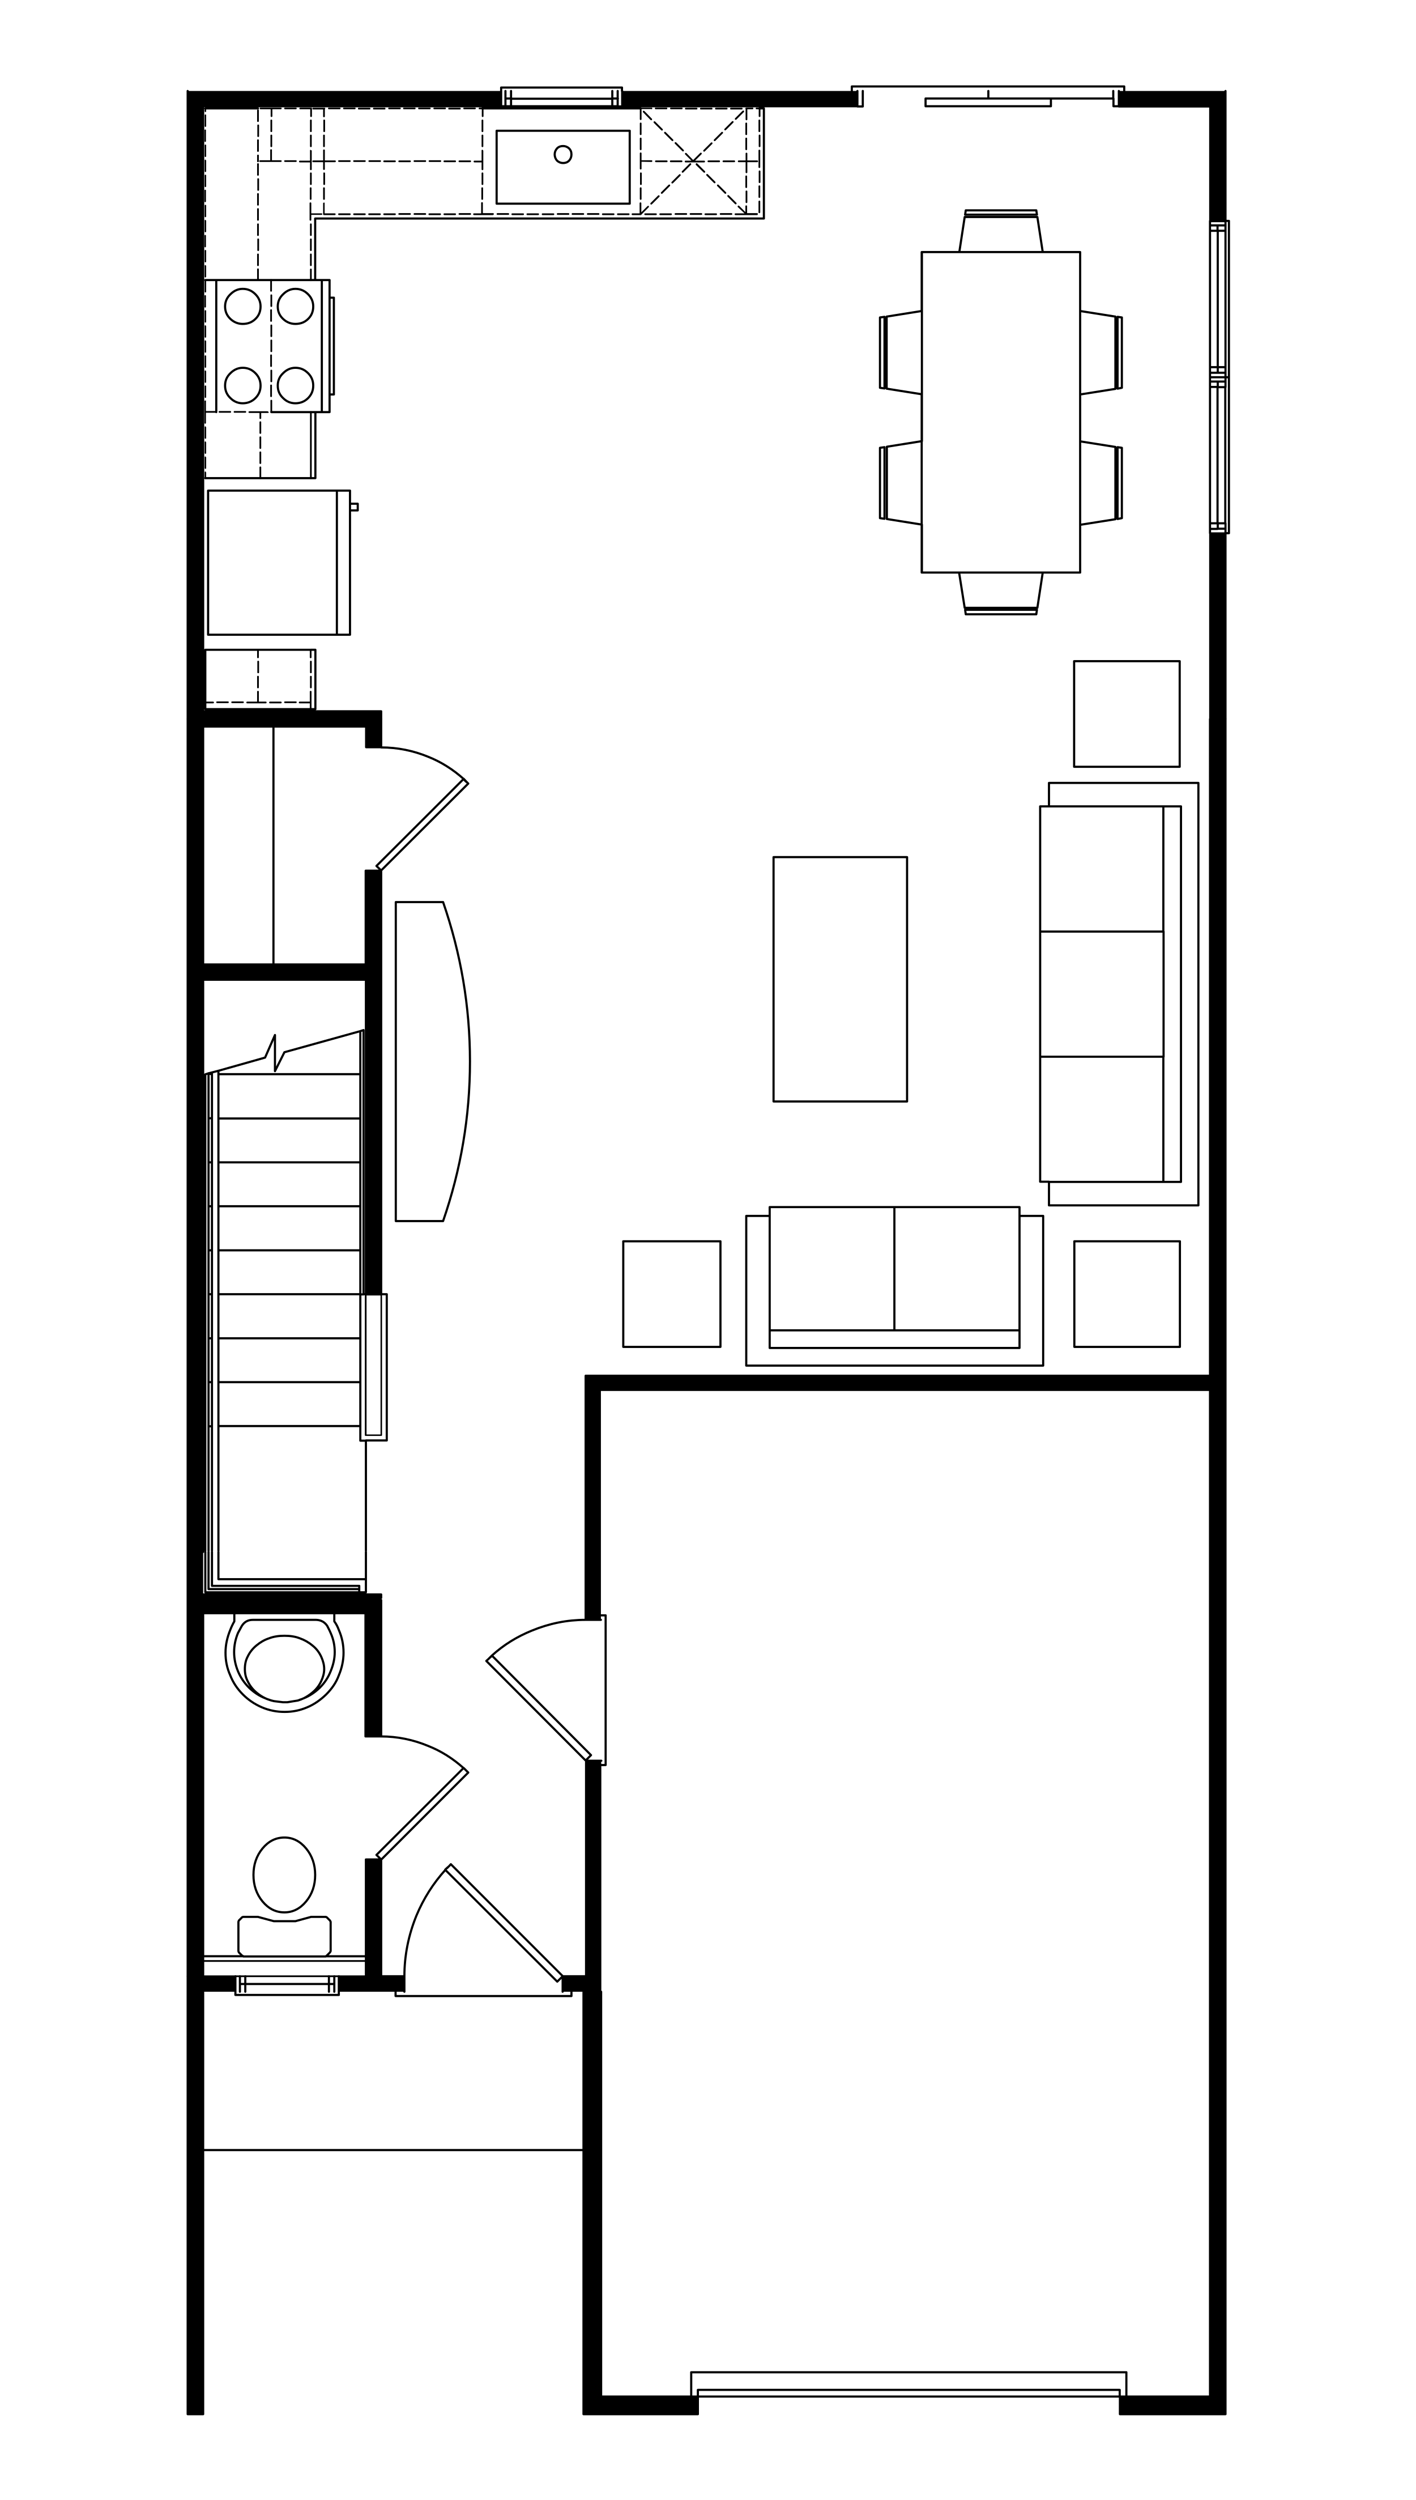 <?xml version='1.0' encoding='utf-8'?>
<!-- Generator: Adobe Illustrator 23.0.3, SVG Export Plug-In . SVG Version: 6.00 Build 0)  -->
<svg viewBox="0 0 272 480" xml:space="preserve" xmlns="http://www.w3.org/2000/svg" style="enable-background:new 0 0 272 480;" y="0px" version="1.1" id="Layer_1" xmlns:xlink="http://www.w3.org/1999/xlink" x="0px">
 <style type="text/css">&#xd;
	.st0{fill:none;stroke:#000000;stroke-linecap:round;stroke-linejoin:round;}&#xd;
</style>
 <g transform="matrix( 0.413, 0, 0, 0.413, 36.05,16.6) ">
  <g transform="matrix( 1, 0, 0, 1, 0,0) ">
   <g>
    <g id="Symbol_11_0_Layer0_0_FILL">
     <path d="M7.2,959.4H0v122.8h7.2V959.4 M7.2,878.6H0v80.8h7.2v-73.6h15.1v-7.2H7.2 M90,824.4h-7.2v45v2.1v7.1H70.3v7.2h26.4h4.1&#xd;&#xa;&#x9;&#x9;&#x9;&#x9;&#x9;v-7.2H90V824.4 M192.3,778.4h-7.1v100.2h-10.8v7.2h4.1h5.7v73.6v122.8h53.2v-8.2h-3.1h-41.9V885.8V780.4L192.3,778.4 M7.2,680.5&#xd;&#xa;&#x9;&#x9;&#x9;&#x9;&#x9;H0v198.1h7.2v-7.1v-2.1V709.8h14.5h46.6H83v57.3h7v-63.4v-1v-1.6H7.2v-19.8V680.5 M7.2,297.6H40h43v9.6h7V294H0v386.4h7.2V415.3&#xd;&#xa;&#x9;&#x9;&#x9;&#x9;&#x9;h75.7v146.3H90v-197h-7.2v43.6h-43H7.2V297.6 M10.2,410.5h1.1H10.2 M145.8,9.2V2.1H0v292h90v-3.6H7.2V9.2H145.8 M311.5,9.2V2.1&#xd;&#xa;&#x9;&#x9;&#x9;&#x9;&#x9;h-2.6H202v7.2L311.5,9.2 M482.7,294.1h-7.1v305.3H185.1v103.3h0.5h-0.5V713h7.1v-2.1V606.5h283.3V1074h-38.9h-3.1v8.2h49.1&#xd;&#xa;&#x9;&#x9;&#x9;&#x9;&#x9;V294.1 M482.7,207.7h-7.1v86.4h7.1V207.7 M433.1,2.1v7.2h42.5v53.3h7.1V2.1h-47H433.1z"/>
    </g>
   </g>
   <g>
    <path d="M433.1,2.1v7.2h42.5v53.3h7.1V2.1 M433.1,9.2h-2.5V5.6h-29.1v3.6h-58.3&#xd;&#xa;&#x9;&#x9;&#x9;&#x9;V5.6h29.2V2.1 M430.5,5.6V2.1 M435.6,2.1V0H308.9v2.1 M311.5,2.1v7.2h2.5V2.1 M475.5,207.7v-2.1v-2.5v-63.4v-2.6v-2V133v-2.6&#xd;&#xa;&#x9;&#x9;&#x9;&#x9;V67.1v-2.5v-2.1 M475.5,67.1h3.5v-2.5h-3.5 M482.7,62.5h1.6v72.6v72.6h-1.6v86.4v788.1h-49.1v-8.2H237.3v8.2h-53.2V959.4H7.2&#xd;&#xa;&#x9;&#x9;&#x9;&#x9;v122.8H0V959.4v-80.8V680.5V294.1V2.1 M145.8,2.1V0.5H202v1.6 M482.7,62.5v2.1v2.5v63.4v2.6v2.1h1.6 M479.1,64.6h3.6 M479.1,67.1&#xd;&#xa;&#x9;&#x9;&#x9;&#x9;h3.6 M401.4,5.6h-29.1 M479.1,67.1v63.4h3.6 M479.1,130.5v2.6h3.6 M482.7,137.2h-3.6v2.6h3.6V137.2v-2h-7.1 M475.5,130.5h3.5&#xd;&#xa;&#x9;&#x9;&#x9;&#x9; M475.5,139.7h3.5v63.4h3.6v-63.4 M475.5,137.2h3.5 M475.5,133.1h3.5 M479.1,203.1v2.5h3.6v-2.5 M482.7,205.7v2.1h-7.1v86.4&#xd;&#xa;&#x9;&#x9;&#x9;&#x9; M475.5,203.1h3.5 M475.5,205.7h3.5 M400.6,334.7h-4.1v58.2h57.3v-58.2H400.6v-10.9h69.5v196.4h-69.5v-11h-4.1V451v-58.2&#xd;&#xa;&#x9;&#x9;&#x9;&#x9; M453.8,334.7h8.2v174.6h-8.2h-53.2 M265.9,10.2h2.1v51.2H59.3V90h3.1H66v8.2h2v45h-2v8.2h-3.5h-3.1v30.7h-2.1H33.8H8.2&#xd;&#xa;&#x9;&#x9;&#x9;&#x9; M32.7,10.2H8.2 M210.7,10.2H137 M59.3,90h-2.1 M200,2.1v3.6v3.6h2.1V2.1 M150.4,2.1v3.6h47.1V2.1 M150.4,5.6v3.6h47.1V5.6h2.6&#xd;&#xa;&#x9;&#x9;&#x9;&#x9; M200,9.2h-2.6 M170.7,31.6c0-1.1,0.4-2,1.1-2.8c0.8-0.8,1.7-1.1,2.8-1.1s2,0.4,2.8,1.1c0.7,0.7,1.1,1.6,1.1,2.8&#xd;&#xa;&#x9;&#x9;&#x9;&#x9;s-0.4,2.1-1.1,2.9c-0.8,0.8-1.7,1.1-2.8,1.1s-2-0.4-2.8-1.1C171.1,33.7,170.7,32.7,170.7,31.6z M143.7,20.6h61.9v33.9h-61.9&#xd;&#xa;&#x9;&#x9;&#x9;&#x9;C143.7,54.5,143.7,20.6,143.7,20.6z M202,9.2h109.5 M150.4,5.6h-2.6v3.6h2.6 M147.8,5.6V2.1 M90,294.1v-3.6H7.2V9.2h138.6V2.1&#xd;&#xa;&#x9;&#x9;&#x9;&#x9; M145.8,9.2h2.1 M32.7,90h6.1h18.4 M17.4,102.3c0-2.2,0.8-4.1,2.5-5.7c1.6-1.6,3.5-2.5,5.7-2.5c2.3,0,4.2,0.8,5.9,2.5&#xd;&#xa;&#x9;&#x9;&#x9;&#x9;c1.6,1.6,2.4,3.5,2.4,5.7c0,2.3-0.8,4.3-2.4,5.8c-1.6,1.6-3.6,2.3-5.9,2.3c-2.2,0-4.1-0.8-5.7-2.3&#xd;&#xa;&#x9;&#x9;&#x9;&#x9;C18.2,106.5,17.4,104.6,17.4,102.3z M8.2,90h5.2h19.4 M41.9,102.3c0-2.2,0.8-4.1,2.5-5.7c1.6-1.6,3.5-2.5,5.7-2.5&#xd;&#xa;&#x9;&#x9;&#x9;&#x9;c2.3,0,4.2,0.8,5.9,2.5c1.6,1.6,2.4,3.5,2.4,5.7c0,2.3-0.8,4.3-2.4,5.8c-1.6,1.6-3.6,2.3-5.9,2.3c-2.2,0-4.1-0.8-5.7-2.3&#xd;&#xa;&#x9;&#x9;&#x9;&#x9;C42.7,106.5,41.9,104.6,41.9,102.3z M41.9,139.1c0-2.3,0.8-4.2,2.5-5.8c1.6-1.6,3.5-2.5,5.7-2.5c2.3,0,4.2,0.8,5.9,2.5&#xd;&#xa;&#x9;&#x9;&#x9;&#x9;c1.6,1.6,2.4,3.5,2.4,5.8s-0.8,4.2-2.4,5.8c-1.6,1.6-3.6,2.4-5.9,2.4c-2.2,0-4.1-0.8-5.7-2.4C42.7,143.3,41.9,141.4,41.9,139.1z&#xd;&#xa;&#x9;&#x9;&#x9;&#x9; M17.4,139.1c0-2.3,0.8-4.2,2.5-5.8c1.6-1.6,3.5-2.5,5.7-2.5c2.3,0,4.2,0.8,5.9,2.5c1.6,1.6,2.4,3.5,2.4,5.8s-0.8,4.2-2.4,5.8&#xd;&#xa;&#x9;&#x9;&#x9;&#x9;s-3.6,2.4-5.9,2.4c-2.2,0-4.1-0.8-5.7-2.4C18.2,143.3,17.4,141.4,17.4,139.1z M59.3,151.4h-2.1 M75.5,197.1h3.6V194h-3.6V197.1&#xd;&#xa;&#x9;&#x9;&#x9;&#x9;v57.8h-6.1H9.5v-67h59.9h6.1v6.1 M57.3,151.4H38.9 M13.3,151.4V90 M66,98.2v45 M62.4,90v61.4 M8.2,286.4v3.1h49.1h2.1v-27.6h-2.1&#xd;&#xa;&#x9;&#x9;&#x9;&#x9; M32.7,261.9H8.2v24.5 M57.3,261.9H32.7 M7.2,680.5V415.3h75.7v146.3H90v-197h-7.2v43.6h-43H7.2V297.6H40h43v9.6h7V294 M90,307.3&#xd;&#xa;&#x9;&#x9;&#x9;&#x9;c7.6,0,15,1.5,22,4.4c6,2.4,11.5,5.9,16.4,10.3v-0.1l1.3,1.4l0.8,0.8L90,364.5l-2.2-2.1l40.5-40.4c0.4,0.4,0.8,0.9,1.3,1.3&#xd;&#xa;&#x9;&#x9;&#x9;&#x9; M118.8,379.2h-22v148.3h22c8.3-24,12.5-48.7,12.5-74.2S127.1,403.2,118.8,379.2z M69.4,254.9v-67 M202.6,586v-49.1h45.2V586&#xd;&#xa;&#x9;&#x9;&#x9;&#x9;H202.6z M386.9,525.1h11v69.6H259.8v-69.6h10.9V521h58h58.2V525.1v53.2v8.2H270.7v-8.2v-53.2 M10.2,410.5h1.1 M8.2,680.7V459.3&#xd;&#xa;&#x9;&#x9;&#x9;&#x9;l1.5-0.5l1.6-0.4l3.1-0.8l21.6-6.1l4.6-10.5v16.8L45,449l35.3-9.8l1.5-0.5v122.8h1 M90,561.5h2.6v68h-9.7v51.2 M14.3,457.6v1.6&#xd;&#xa;&#x9;&#x9;&#x9;&#x9;h66v-20 M9.6,458.8l0.1,0.1l1.6,0.4v-0.9 M9.7,458.9v20.8h1.6v-20.5 M14.3,459.3v20.5h66v-20.5 M80.3,479.7v20.5v20.4v20.5v20.5&#xd;&#xa;&#x9;&#x9;&#x9;&#x9;h1.5 M9.7,479.7v20.5h1.6v-20.5 M9.7,680.7v-57.8v-20.4V582v-20.5V541v-20.5v-20.4 M11.3,500.2v20.4v20.5v20.5V582v20.5v20.4&#xd;&#xa;&#x9;&#x9;&#x9;&#x9;v57.8 M80.3,520.6h-66v20.5h66 M9.7,541.1h1.6 M9.7,520.6h1.6 M80.3,500.2h-66v20.4 M9.7,561.5h1.6 M9.7,582h1.6 M14.3,561.5V582&#xd;&#xa;&#x9;&#x9;&#x9;&#x9;h66v-20.5H14.3V541 M14.3,479.7v20.5 M80.3,582v20.5v20.4v6.7h2.5 M80.3,602.4h-66v20.4h66 M9.7,622.9h1.6 M9.7,602.4h1.6&#xd;&#xa;&#x9;&#x9;&#x9;&#x9; M0,680.5h7.2v0.8 M14.3,680.7v-57.8 M9.7,681.3v17.3h70.1v-1.5H11.3v-15.8 M79.8,698.6v1.5h3.1V694H14.3v-12.7 M21.7,709.8v3.8&#xd;&#xa;&#x9;&#x9;&#x9;&#x9;c-0.8,1.4-1.4,2.7-1.9,4c-1.4,3.4-2.2,6.9-2.2,10.6c0,3.7,0.7,7.2,2.2,10.5c1.3,3.3,3.2,6.2,5.9,8.9c2.5,2.5,5.4,4.5,8.9,6&#xd;&#xa;&#x9;&#x9;&#x9;&#x9;c3.3,1.4,6.8,2.1,10.5,2.1s7.1-0.7,10.4-2.1c3.4-1.4,6.3-3.5,8.9-6c2.7-2.7,4.7-5.6,5.9-8.9c1.4-3.3,2.2-6.9,2.2-10.5&#xd;&#xa;&#x9;&#x9;&#x9;&#x9;c0-3.7-0.7-7.2-2.2-10.6c-0.5-1.4-1.2-2.8-2.1-4v-3.8H21.7H7.2v159.5h18.7l-0.6-0.3l-1.5-1.5l-0.2-0.6v-13.6l0.2-0.6l1.5-1.5&#xd;&#xa;&#x9;&#x9;&#x9;&#x9;c0.1-0.1,0.3-0.2,0.6-0.2h6.8l7.4,2h10l7.3-2H64c0.4,0,0.6,0.1,0.7,0.2l1.5,1.5l0.3,0.6v13.6l-0.3,0.6l-1.5,1.5&#xd;&#xa;&#x9;&#x9;&#x9;&#x9;c-0.1,0.2-0.2,0.3-0.5,0.3h18.7v-45H90l-2.2-2.1l40.5-40.4c-4.9-4.4-10.4-7.9-16.5-10.3c-7-2.9-14.3-4.4-21.9-4.4h-7.2v-57.3&#xd;&#xa;&#x9;&#x9;&#x9;&#x9;H68.2 M53.9,749.4c1.4-0.7,2.8-1.6,4.1-2.7c1.7-1.4,3.1-3.1,4.1-5.3c0.9-1.9,1.4-3.8,1.4-5.6c0-1.9-0.5-3.8-1.4-5.8&#xd;&#xa;&#x9;&#x9;&#x9;&#x9;c-1-2.1-2.3-3.8-4.1-5.2c-1.8-1.5-3.8-2.6-5.8-3.3c-2-0.8-4.4-1.2-7.2-1.2s-5.1,0.4-7.2,1.2c-2.1,0.7-4,1.8-5.8,3.3&#xd;&#xa;&#x9;&#x9;&#x9;&#x9;c-1.7,1.4-3.1,3.1-4.1,5.2c-0.9,1.7-1.3,3.6-1.3,5.8c0,2,0.4,3.9,1.3,5.6c1,2.1,2.4,3.9,4.1,5.3c1.3,1.1,2.7,2,4.2,2.7&#xd;&#xa;&#x9;&#x9;&#x9;&#x9;c0.1,0,0.1,0,0.2,0.1c0.5,0.2,0.9,0.4,1.4,0.5c0.7,0.3,1.5,0.5,2.4,0.7l4.1,0.5c0.2,0,0.5,0,0.8,0c0.2,0,0.4,0,0.6,0&#xd;&#xa;&#x9;&#x9;&#x9;&#x9;c0.1,0,0.1,0,0.2,0c0.1,0,0.3,0,0.4,0l5-0.8c0.3-0.1,0.7-0.3,1-0.4c0.1-0.1,0.3-0.1,0.5-0.1l0.1-0.1l0.3-0.1&#xd;&#xa;&#x9;&#x9;&#x9;&#x9;C53.4,749.6,53.6,749.5,53.9,749.4c2.8-1.1,5.3-2.8,7.6-5c2.3-2.3,3.9-4.8,5-7.6c1.2-2.9,1.9-5.8,1.9-8.9c0-3.1-0.6-6-1.9-8.9&#xd;&#xa;&#x9;&#x9;&#x9;&#x9;c-0.3-0.7-0.8-1.8-1.6-3.3c-1.2-1.8-2.9-2.7-5.1-2.8H30.3c-2.2,0-3.9,0.9-5.1,2.8l-1.8,3.3c-1.2,2.9-1.8,5.9-1.8,8.9&#xd;&#xa;&#x9;&#x9;&#x9;&#x9;s0.6,6,1.8,8.9c1.2,2.9,2.9,5.4,5.1,7.6c2.3,2.2,4.8,3.9,7.7,5 M36.4,749.5c1.2,0.5,2.4,0.9,3.8,1.2 M51.2,750.4&#xd;&#xa;&#x9;&#x9;&#x9;&#x9;c0.5-0.1,1-0.3,1.5-0.5 M79.8,700.1H8.2v-18.8 M140.4,730.6c0.4-0.3,0.8-0.7,1.2-1l-0.1-0.1L140.4,730.6l-0.5,0.5l-1,0.9&#xd;&#xa;&#x9;&#x9;&#x9;&#x9;l46.2,46.3l2.5-2.5l-46.1-46.3c5.5-5,11.7-8.8,18.6-11.6c8-3.3,16.3-5,25-5v-10.3V599.4h290.4V294.1 M90,702.7v-1.6H7.2&#xd;&#xa;&#x9;&#x9;&#x9;&#x9; M128.4,781.8L128.4,781.8l1.3,1.3l0.8,0.8L90,824.4v54.2h10.8c0-9.7,1.9-19.1,5.6-28.2c3.3-7.9,7.8-15,13.5-21.3l-0.1-0.1l1.2-1&#xd;&#xa;&#x9;&#x9;&#x9;&#x9;c0.1-0.2,0.3-0.4,0.5-0.5l0.9-1l52.1,52.1h10.8V778.4h7.1 M192.3,780.4h2.1v-69.6h-2.1 M185.1,712.9h7.1 M128.4,781.8&#xd;&#xa;&#x9;&#x9;&#x9;&#x9;c0.4,0.4,0.8,0.8,1.3,1.3 M90,767.1v-63.4 M82.9,681.3V694 M185.1,702.7h0.5 M475.5,606.5V1074h-38.9h-3.1v-3.1H237.3v3.1h-3.1&#xd;&#xa;&#x9;&#x9;&#x9;&#x9;h-41.9V885.8 M14.3,582v20.5 M328.7,521v57.3h58.2 M461.5,586v-49.1h-49.1V586H461.5z M396.6,451.1h57.3v-58.2 M453.8,451.1v58.2&#xd;&#xa;&#x9;&#x9;&#x9;&#x9; M334.6,358.3h-62.1v113.6h62.1V358.3z M39.9,408.1V297.6 M270.7,578.3h58 M436.6,1074v-11.3H234.2v11.3 M178.5,885.8v2H96.7v-2&#xd;&#xa;&#x9;&#x9;&#x9;&#x9; M70.3,885.8v1.5H22.2v-1.5 M7.2,885.8v73.6H0 M174.4,878.6v7.2 M184.1,885.8v73.6 M174.4,878.6l-2.5,2.5l-52.1-52&#xd;&#xa;&#x9;&#x9;&#x9;&#x9;c0.3-0.4,0.7-0.8,1.1-1.1 M100.8,885.8v-7.2 M82.9,869.4v2.1v7.1 M70.3,878.6v7.2 M45,848.9c3.9,0,7.3-1.7,10.1-5.1&#xd;&#xa;&#x9;&#x9;&#x9;&#x9;s4.2-7.5,4.2-12.3s-1.4-8.9-4.2-12.3s-6.2-5.1-10.1-5.1c-4,0-7.4,1.7-10.2,5.1s-4.2,7.5-4.2,12.3s1.4,8.9,4.2,12.3&#xd;&#xa;&#x9;&#x9;&#x9;&#x9;C37.6,847.2,41,848.9,45,848.9z M7.2,878.6v-7.1v-2.1 M24.3,878.6v3.6h2.5v-3.6 M22.2,885.8v-7.2 M65.7,885.8v-3.6H26.8v3.6&#xd;&#xa;&#x9;&#x9;&#x9;&#x9; M24.3,882.2v3.6 M68.2,878.6v3.6v3.6 M68.2,882.2h-2.5v-3.6 M25.9,869.4h38.3 M397.7,77l-2.5-16.3h-33.8L358.9,77H397.7h17.4&#xd;&#xa;&#x9;&#x9;&#x9;&#x9;v27.4l16.4,2.6v33.6l-16.4,2.6V226h-17.4l-2.5,16.4h-33.8l-2.6-16.4h-17.4v-82.9l-16.3-2.6V107l16.3-2.6V77h17.4 M394.7,57.6&#xd;&#xa;&#x9;&#x9;&#x9;&#x9;h-32.8l-0.3,2H395L394.7,57.6z M397.7,226h-38.9 M322,107.4v32.7l2.1,0.3v-33.3L322,107.4z M341.5,143.2v-38.7 M434.5,107.4v32.7&#xd;&#xa;&#x9;&#x9;&#x9;&#x9;l-2,0.4v-33.4L434.5,107.4z M341.5,226v-22.3l-16.3-2.6v-33.6l16.3-2.6V77 M415.1,77v88l16.4,2.6v33.6l-16.4,2.6V226 M322,168&#xd;&#xa;&#x9;&#x9;&#x9;&#x9;v32.7l2.1,0.3v-33.3L322,168z M434.5,168v32.7l-2,0.4v-33.4L434.5,168z M415.1,104.4v38.7 M394.7,245.4h-32.8l-0.3-2.1H395&#xd;&#xa;&#x9;&#x9;&#x9;&#x9;L394.7,245.4z M461.4,316.3v-49.1h-49.1v49.1H461.4z" id="Symbol_11_0_Layer0_0_1_STROKES" class="st0"/>
   </g>
   <g>
    <g id="Symbol_11_0_Layer0_0_STROKES_1_FILL">
     <path d="M83.1,871.2c-0.1-0.1-0.2-0.1-0.3-0.1H7.2c-0.1,0-0.2,0-0.3,0.1c-0.1,0.1-0.1,0.2-0.1,0.3s0,0.2,0.1,0.3&#xd;&#xa;&#x9;&#x9;&#x9;&#x9;&#x9;s0.2,0.1,0.3,0.1h75.7c0.1,0,0.2,0,0.3-0.1c0.1-0.1,0.1-0.2,0.1-0.3C83.2,871.3,83.2,871.2,83.1,871.2 M83.1,878.3&#xd;&#xa;&#x9;&#x9;&#x9;&#x9;&#x9;c-0.1-0.1-0.2-0.1-0.3-0.1H0c-0.1,0-0.2,0-0.3,0.1s-0.1,0.2-0.1,0.3s0,0.2,0.1,0.3S-0.1,879,0,879h82.9c0.1,0,0.2,0,0.3-0.1&#xd;&#xa;&#x9;&#x9;&#x9;&#x9;&#x9;c0.1-0.1,0.1-0.2,0.1-0.3C83.2,878.5,83.2,878.4,83.1,878.3 M89.8,561.3c-0.1,0.1-0.1,0.2-0.1,0.3v65.1h-6.5v-65.1&#xd;&#xa;&#x9;&#x9;&#x9;&#x9;&#x9;c0-0.1,0-0.2-0.1-0.3s-0.2-0.1-0.3-0.1c-0.1,0-0.2,0-0.3,0.1c-0.1,0.1-0.1,0.2-0.1,0.3V627c0,0.1,0,0.2,0.1,0.3s0.2,0.1,0.3,0.1&#xd;&#xa;&#x9;&#x9;&#x9;&#x9;&#x9;H90c0.1,0,0.2,0,0.3-0.1c0.1-0.1,0.1-0.2,0.1-0.3v-65.5c0-0.1,0-0.2-0.1-0.3s-0.2-0.1-0.3-0.1C89.9,561.1,89.8,561.2,89.8,561.3&#xd;&#xa;&#x9;&#x9;&#x9;&#x9;&#x9; M50.3,286.7c0.1,0,0.2,0,0.3-0.1s0.1-0.2,0.1-0.3c0-0.1,0-0.2-0.1-0.3c-0.1-0.1-0.2-0.1-0.3-0.1h-5c-0.1,0-0.2,0-0.3,0.1&#xd;&#xa;&#x9;&#x9;&#x9;&#x9;&#x9;s-0.1,0.2-0.1,0.3c0,0.1,0,0.2,0.1,0.3c0.1,0.1,0.2,0.1,0.3,0.1H50.3 M57.6,281.4c0-0.1,0-0.2-0.1-0.3c-0.1-0.1-0.2-0.1-0.3-0.1&#xd;&#xa;&#x9;&#x9;&#x9;&#x9;&#x9;s-0.2,0-0.3,0.1s-0.1,0.2-0.1,0.3v4.6h-4.7c-0.1,0-0.2,0-0.3,0.1s-0.1,0.2-0.1,0.3c0,0.1,0,0.2,0.1,0.3c0.1,0.1,0.2,0.1,0.3,0.1&#xd;&#xa;&#x9;&#x9;&#x9;&#x9;&#x9;h4.7v2.8c0,0.1,0,0.2,0.1,0.3c0.1,0.1,0.2,0.1,0.3,0.1s0.2,0,0.3-0.1s0.1-0.2,0.1-0.3V281.4 M57.3,274c-0.1,0-0.2,0-0.3,0.1&#xd;&#xa;&#x9;&#x9;&#x9;&#x9;&#x9;s-0.1,0.2-0.1,0.3v5c0,0.1,0,0.2,0.1,0.3c0.1,0.1,0.2,0.1,0.3,0.1s0.2,0,0.3-0.1s0.1-0.2,0.1-0.3v-5c0-0.1,0-0.2-0.1-0.3&#xd;&#xa;&#x9;&#x9;&#x9;&#x9;&#x9;C57.4,274,57.3,274,57.3,274 M57,267.1c-0.1,0.1-0.1,0.2-0.1,0.3v5c0,0.1,0,0.2,0.1,0.3c0.1,0.1,0.2,0.1,0.3,0.1s0.2,0,0.3-0.1&#xd;&#xa;&#x9;&#x9;&#x9;&#x9;&#x9;s0.1-0.2,0.1-0.3v-5c0-0.1,0-0.2-0.1-0.3c-0.1-0.1-0.2-0.1-0.3-0.1S57.1,267,57,267.1 M57.6,261.9c0-0.1,0-0.2-0.1-0.3&#xd;&#xa;&#x9;&#x9;&#x9;&#x9;&#x9;c-0.1-0.1-0.2-0.1-0.3-0.1s-0.2,0-0.3,0.1s-0.1,0.2-0.1,0.3v3.5c0,0.1,0,0.2,0.1,0.3c0.1,0.1,0.2,0.1,0.3,0.1s0.2,0,0.3-0.1&#xd;&#xa;&#x9;&#x9;&#x9;&#x9;&#x9;s0.1-0.2,0.1-0.3V261.9 M38.3,286c-0.1,0-0.2,0-0.3,0.1s-0.1,0.2-0.1,0.3c0,0.1,0,0.2,0.1,0.3c0.1,0.1,0.2,0.1,0.3,0.1h5&#xd;&#xa;&#x9;&#x9;&#x9;&#x9;&#x9;c0.1,0,0.2,0,0.3-0.1s0.1-0.2,0.1-0.3c0-0.1,0-0.2-0.1-0.3c-0.1-0.1-0.2-0.1-0.3-0.1H38.3 M25.7,286.7c0.1,0,0.2,0,0.3-0.1&#xd;&#xa;&#x9;&#x9;&#x9;&#x9;&#x9;c0.1-0.1,0.1-0.2,0.1-0.3c0-0.1,0-0.2-0.1-0.3c-0.1-0.1-0.2-0.1-0.3-0.1h-5c-0.1,0-0.2,0-0.3,0.1c-0.1,0.1-0.1,0.2-0.1,0.3&#xd;&#xa;&#x9;&#x9;&#x9;&#x9;&#x9;c0,0.1,0,0.2,0.1,0.3c0.1,0.1,0.2,0.1,0.3,0.1H25.7 M33.1,281.4c0-0.1,0-0.2-0.1-0.3c-0.1-0.1-0.2-0.1-0.3-0.1s-0.2,0-0.3,0.1&#xd;&#xa;&#x9;&#x9;&#x9;&#x9;&#x9;s-0.1,0.2-0.1,0.3v4.6h-4.6c-0.1,0-0.2,0-0.3,0.1c-0.1,0.1-0.1,0.2-0.1,0.3c0,0.1,0,0.2,0.1,0.3c0.1,0.1,0.2,0.1,0.3,0.1h8.6&#xd;&#xa;&#x9;&#x9;&#x9;&#x9;&#x9;c0.1,0,0.2,0,0.3-0.1s0.1-0.2,0.1-0.3c0-0.1,0-0.2-0.1-0.3c-0.1-0.1-0.2-0.1-0.3-0.1h-3.2L33.1,281.4 M32.7,274&#xd;&#xa;&#x9;&#x9;&#x9;&#x9;&#x9;c-0.1,0-0.2,0-0.3,0.1s-0.1,0.2-0.1,0.3v5c0,0.1,0,0.2,0.1,0.3c0.1,0.1,0.2,0.1,0.3,0.1s0.2,0,0.3-0.1s0.1-0.2,0.1-0.3v-5&#xd;&#xa;&#x9;&#x9;&#x9;&#x9;&#x9;c0-0.1,0-0.2-0.1-0.3C32.9,274,32.8,274,32.7,274 M18.7,286.7c0.1,0,0.2,0,0.3-0.1c0.1-0.1,0.1-0.2,0.1-0.3c0-0.1,0-0.2-0.1-0.3&#xd;&#xa;&#x9;&#x9;&#x9;&#x9;&#x9;c-0.1-0.1-0.2-0.1-0.3-0.1h-5c-0.1,0-0.2,0-0.3,0.1s-0.1,0.2-0.1,0.3c0,0.1,0,0.2,0.1,0.3c0.1,0.1,0.2,0.1,0.3,0.1H18.7&#xd;&#xa;&#x9;&#x9;&#x9;&#x9;&#x9; M8.2,286c-0.1,0-0.2,0-0.2,0.1c-0.1,0.1-0.1,0.2-0.1,0.3c0,0.1,0,0.2,0.1,0.3c0.1,0.1,0.2,0.1,0.2,0.1h3.6c0.1,0,0.2,0,0.3-0.1&#xd;&#xa;&#x9;&#x9;&#x9;&#x9;&#x9;s0.1-0.2,0.1-0.3c0-0.1,0-0.2-0.1-0.3c-0.1-0.1-0.2-0.1-0.3-0.1H8.2 M32.5,267.1c-0.1,0.1-0.1,0.2-0.1,0.3v5&#xd;&#xa;&#x9;&#x9;&#x9;&#x9;&#x9;c0,0.1,0,0.2,0.1,0.3c0.1,0.1,0.2,0.1,0.3,0.1s0.2,0,0.3-0.1s0.1-0.2,0.1-0.3v-5c0-0.1,0-0.2-0.1-0.3c-0.1-0.1-0.2-0.1-0.3-0.1&#xd;&#xa;&#x9;&#x9;&#x9;&#x9;&#x9;C32.6,267,32.5,267,32.5,267.1 M33.1,261.9c0-0.1,0-0.2-0.1-0.3c-0.1-0.1-0.2-0.1-0.3-0.1s-0.2,0-0.3,0.1s-0.1,0.2-0.1,0.3v3.5&#xd;&#xa;&#x9;&#x9;&#x9;&#x9;&#x9;c0,0.1,0,0.2,0.1,0.3c0.1,0.1,0.2,0.1,0.3,0.1s0.2,0,0.3-0.1s0.1-0.2,0.1-0.3V261.9 M90.3,293.8c-0.1-0.1-0.2-0.1-0.3-0.1H0&#xd;&#xa;&#x9;&#x9;&#x9;&#x9;&#x9;c-0.1,0-0.2,0-0.3,0.1s-0.1,0.2-0.1,0.3c0,0.1,0,0.2,0.1,0.3c0.1,0.1,0.2,0.1,0.3,0.1h90c0.1,0,0.2,0,0.3-0.1&#xd;&#xa;&#x9;&#x9;&#x9;&#x9;&#x9;c0.1-0.1,0.1-0.2,0.1-0.3S90.3,293.9,90.3,293.8 M57,151.1c-0.1,0.1-0.1,0.2-0.1,0.3v30.7c0,0.1,0,0.2,0.1,0.3s0.2,0.1,0.3,0.1&#xd;&#xa;&#x9;&#x9;&#x9;&#x9;&#x9;s0.2,0,0.3-0.1s0.1-0.2,0.1-0.3v-30.7c0-0.1,0-0.2-0.1-0.3s-0.2-0.1-0.3-0.1S57.1,151,57,151.1 M33.5,176.8&#xd;&#xa;&#x9;&#x9;&#x9;&#x9;&#x9;c-0.1,0.1-0.1,0.2-0.1,0.3v5c0,0.1,0,0.2,0.1,0.3s0.2,0.1,0.3,0.1s0.2,0,0.3-0.1s0.1-0.2,0.1-0.3v-5c0-0.1,0-0.2-0.1-0.3&#xd;&#xa;&#x9;&#x9;&#x9;&#x9;&#x9;s-0.2-0.1-0.3-0.1S33.6,176.7,33.5,176.8 M8.5,179.4c0-0.1,0-0.2-0.1-0.3C8.3,179,8.2,179,8.2,179c-0.1,0-0.2,0-0.2,0.1&#xd;&#xa;&#x9;&#x9;&#x9;&#x9;&#x9;c-0.1,0.1-0.1,0.2-0.1,0.3v2.7c0,0.1,0,0.2,0.1,0.3c0.1,0.1,0.2,0.1,0.2,0.1c0.1,0,0.2,0,0.3-0.1s0.1-0.2,0.1-0.3v-2.7&#xd;&#xa;&#x9;&#x9;&#x9;&#x9;&#x9; M8.5,172.4c0-0.1,0-0.2-0.1-0.3C8.3,172,8.2,172,8.2,172c-0.1,0-0.2,0-0.2,0.1c-0.1,0.1-0.1,0.2-0.1,0.3v5c0,0.1,0,0.2,0.1,0.3&#xd;&#xa;&#x9;&#x9;&#x9;&#x9;&#x9;c0.1,0.1,0.2,0.1,0.2,0.1c0.1,0,0.2,0,0.3-0.1s0.1-0.2,0.1-0.3v-5 M8.5,165.4c0-0.1,0-0.2-0.1-0.3C8.3,165,8.2,165,8.2,165&#xd;&#xa;&#x9;&#x9;&#x9;&#x9;&#x9;c-0.1,0-0.2,0-0.2,0.1c-0.1,0.1-0.1,0.2-0.1,0.3v5c0,0.1,0,0.2,0.1,0.3c0.1,0.1,0.2,0.1,0.2,0.1c0.1,0,0.2,0,0.3-0.1&#xd;&#xa;&#x9;&#x9;&#x9;&#x9;&#x9;s0.1-0.2,0.1-0.3v-5 M8.5,158.4c0-0.1,0-0.2-0.1-0.3C8.3,158,8.2,158,8.2,158c-0.1,0-0.2,0-0.2,0.1c-0.1,0.1-0.1,0.2-0.1,0.3v5&#xd;&#xa;&#x9;&#x9;&#x9;&#x9;&#x9;c0,0.1,0,0.2,0.1,0.3c0.1,0.1,0.2,0.1,0.2,0.1c0.1,0,0.2,0,0.3-0.1s0.1-0.2,0.1-0.3v-5 M19.8,151.7c0.1,0,0.2,0,0.3-0.1&#xd;&#xa;&#x9;&#x9;&#x9;&#x9;&#x9;c0.1-0.1,0.1-0.2,0.1-0.3s0-0.2-0.1-0.3s-0.2-0.1-0.3-0.1h-5c-0.1,0-0.2,0-0.3,0.1s-0.1,0.2-0.1,0.3s0,0.2,0.1,0.3&#xd;&#xa;&#x9;&#x9;&#x9;&#x9;&#x9;s0.2,0.1,0.3,0.1H19.8 M33.8,169.7c-0.1,0-0.2,0-0.3,0.1s-0.1,0.2-0.1,0.3v5c0,0.1,0,0.2,0.1,0.3s0.2,0.1,0.3,0.1s0.2,0,0.3-0.1&#xd;&#xa;&#x9;&#x9;&#x9;&#x9;&#x9;s0.1-0.2,0.1-0.3v-5c0-0.1,0-0.2-0.1-0.3C33.9,169.7,33.8,169.7,33.8,169.7 M33.5,162.8c-0.1,0.1-0.1,0.2-0.1,0.3v5&#xd;&#xa;&#x9;&#x9;&#x9;&#x9;&#x9;c0,0.1,0,0.2,0.1,0.3s0.2,0.1,0.3,0.1s0.2,0,0.3-0.1s0.1-0.2,0.1-0.3v-5c0-0.1,0-0.2-0.1-0.3s-0.2-0.1-0.3-0.1&#xd;&#xa;&#x9;&#x9;&#x9;&#x9;&#x9;S33.6,162.7,33.5,162.8 M26.8,151.7c0.1,0,0.2,0,0.3-0.1c0.1-0.1,0.1-0.2,0.1-0.3s0-0.2-0.1-0.3s-0.2-0.1-0.3-0.1h-5&#xd;&#xa;&#x9;&#x9;&#x9;&#x9;&#x9;c-0.1,0-0.2,0-0.3,0.1c-0.1,0.1-0.1,0.2-0.1,0.3s0,0.2,0.1,0.3s0.2,0.1,0.3,0.1H26.8 M33.5,155.8c-0.1,0.1-0.1,0.2-0.1,0.3v5&#xd;&#xa;&#x9;&#x9;&#x9;&#x9;&#x9;c0,0.1,0,0.2,0.1,0.3s0.2,0.1,0.3,0.1s0.2,0,0.3-0.1s0.1-0.2,0.1-0.3v-5c0-0.1,0-0.2-0.1-0.3s-0.2-0.1-0.3-0.1&#xd;&#xa;&#x9;&#x9;&#x9;&#x9;&#x9;S33.6,155.7,33.5,155.8 M37.4,151.1c-0.1-0.1-0.2-0.1-0.3-0.1h-8.4c-0.1,0-0.2,0-0.3,0.1c-0.1,0.1-0.1,0.2-0.1,0.3&#xd;&#xa;&#x9;&#x9;&#x9;&#x9;&#x9;s0,0.2,0.1,0.3s0.2,0.1,0.3,0.1h4.7v2.4c0,0.1,0,0.2,0.1,0.3s0.2,0.1,0.3,0.1s0.2,0,0.3-0.1s0.1-0.2,0.1-0.3v-2.4h3.1&#xd;&#xa;&#x9;&#x9;&#x9;&#x9;&#x9;c0.1,0,0.2,0,0.3-0.1s0.1-0.2,0.1-0.3C37.5,151.3,37.5,151.2,37.4,151.1 M38.6,145.8c-0.1,0.1-0.1,0.2-0.1,0.3v5&#xd;&#xa;&#x9;&#x9;&#x9;&#x9;&#x9;c0,0.1,0,0.2,0.1,0.3s0.2,0.1,0.3,0.1s0.2,0,0.3-0.1s0.1-0.2,0.1-0.3v-5c0-0.1,0-0.2-0.1-0.3s-0.2-0.1-0.3-0.1&#xd;&#xa;&#x9;&#x9;&#x9;&#x9;&#x9;C38.8,145.6,38.7,145.7,38.6,145.8 M39.2,139c0-0.1,0-0.2-0.1-0.3s-0.2-0.1-0.3-0.1s-0.2,0-0.3,0.1s-0.1,0.2-0.1,0.3v5&#xd;&#xa;&#x9;&#x9;&#x9;&#x9;&#x9;c0,0.1,0,0.2,0.1,0.3s0.2,0.1,0.3,0.1s0.2,0,0.3-0.1s0.1-0.2,0.1-0.3V139 M38.6,131.8c-0.1,0.1-0.1,0.2-0.1,0.3v5&#xd;&#xa;&#x9;&#x9;&#x9;&#x9;&#x9;c0,0.1,0,0.2,0.1,0.3s0.2,0.1,0.3,0.1s0.2,0,0.3-0.1s0.1-0.2,0.1-0.3v-5c0-0.1,0-0.2-0.1-0.3s-0.2-0.1-0.3-0.1&#xd;&#xa;&#x9;&#x9;&#x9;&#x9;&#x9;C38.8,131.6,38.7,131.7,38.6,131.8 M39.2,125c0-0.1,0-0.2-0.1-0.3c-0.1-0.1-0.2-0.1-0.3-0.1s-0.2,0-0.3,0.1s-0.1,0.2-0.1,0.3v5&#xd;&#xa;&#x9;&#x9;&#x9;&#x9;&#x9;c0,0.1,0,0.2,0.1,0.3s0.2,0.1,0.3,0.1s0.2,0,0.3-0.1s0.1-0.2,0.1-0.3V125 M7.9,146.1c-0.1,0.1-0.1,0.2-0.1,0.3v10&#xd;&#xa;&#x9;&#x9;&#x9;&#x9;&#x9;c0,0.1,0,0.2,0.1,0.3c0.1,0.1,0.2,0.1,0.2,0.1c0.1,0,0.2,0,0.3-0.1s0.1-0.2,0.1-0.3v-4.7h4.3c0.1,0,0.2,0,0.3-0.1&#xd;&#xa;&#x9;&#x9;&#x9;&#x9;&#x9;s0.1-0.2,0.1-0.3s0-0.2-0.1-0.3s-0.2-0.1-0.3-0.1H8.5v-4.6c0-0.1,0-0.2-0.1-0.3c-0.1,0-0.2,0-0.2,0C8.1,146,8,146,7.9,146.1&#xd;&#xa;&#x9;&#x9;&#x9;&#x9;&#x9; M8.2,139c-0.1,0-0.2,0-0.2,0.1c-0.1,0.1-0.1,0.2-0.1,0.3v5c0,0.1,0,0.2,0.1,0.3c0.1,0.1,0.2,0.1,0.2,0.1c0.1,0,0.2,0,0.3-0.1&#xd;&#xa;&#x9;&#x9;&#x9;&#x9;&#x9;s0.1-0.2,0.1-0.3v-5c0-0.1,0-0.2-0.1-0.3C8.3,139,8.2,139,8.2,139 M8.5,132.4c0-0.1,0-0.2-0.1-0.3C8.3,132,8.2,132,8.2,132&#xd;&#xa;&#x9;&#x9;&#x9;&#x9;&#x9;c-0.1,0-0.2,0-0.2,0.1c-0.1,0.1-0.1,0.2-0.1,0.3v5c0,0.1,0,0.2,0.1,0.3c0.1,0.1,0.2,0.1,0.2,0.1c0.1,0,0.2,0,0.3-0.1&#xd;&#xa;&#x9;&#x9;&#x9;&#x9;&#x9;s0.1-0.2,0.1-0.3v-5 M8.2,125c-0.1,0-0.2,0-0.2,0.1c-0.1,0.1-0.1,0.2-0.1,0.3v5c0,0.1,0,0.2,0.1,0.3c0.1,0.1,0.2,0.1,0.2,0.1&#xd;&#xa;&#x9;&#x9;&#x9;&#x9;&#x9;c0.1,0,0.2,0,0.3-0.1s0.1-0.2,0.1-0.3v-5c0-0.1,0-0.2-0.1-0.3C8.3,125,8.2,125,8.2,125 M8.5,118.4c0-0.1,0-0.2-0.1-0.3&#xd;&#xa;&#x9;&#x9;&#x9;&#x9;&#x9;C8.3,118,8.2,118,8.2,118c-0.1,0-0.2,0-0.2,0.1c-0.1,0.1-0.1,0.2-0.1,0.3v5c0,0.1,0,0.2,0.1,0.3c0.1,0.1,0.2,0.1,0.2,0.1&#xd;&#xa;&#x9;&#x9;&#x9;&#x9;&#x9;c0.1,0,0.2,0,0.3-0.1s0.1-0.2,0.1-0.3v-5 M8.5,111.4c0-0.1,0-0.2-0.1-0.3C8.3,111,8.2,111,8.2,111c-0.1,0-0.2,0-0.2,0.1&#xd;&#xa;&#x9;&#x9;&#x9;&#x9;&#x9;c-0.1,0.1-0.1,0.2-0.1,0.3v5c0,0.1,0,0.2,0.1,0.3c0.1,0.1,0.2,0.1,0.2,0.1c0.1,0,0.2,0,0.3-0.1s0.1-0.2,0.1-0.3v-5 M8.2,104&#xd;&#xa;&#x9;&#x9;&#x9;&#x9;&#x9;c-0.1,0-0.2,0-0.2,0.1c-0.1,0.1-0.1,0.2-0.1,0.3v5c0,0.1,0,0.2,0.1,0.3c0.1,0.1,0.2,0.1,0.2,0.1c0.1,0,0.2,0,0.3-0.1&#xd;&#xa;&#x9;&#x9;&#x9;&#x9;&#x9;s0.1-0.2,0.1-0.3v-5c0-0.1,0-0.2-0.1-0.3C8.3,104,8.2,104,8.2,104 M38.6,117.8c-0.1,0.1-0.1,0.2-0.1,0.3v5c0,0.1,0,0.2,0.1,0.3&#xd;&#xa;&#x9;&#x9;&#x9;&#x9;&#x9;c0.1,0.1,0.2,0.1,0.3,0.1s0.2,0,0.3-0.1s0.1-0.2,0.1-0.3v-5c0-0.1,0-0.2-0.1-0.3c-0.1-0.1-0.2-0.1-0.3-0.1&#xd;&#xa;&#x9;&#x9;&#x9;&#x9;&#x9;C38.8,117.6,38.7,117.7,38.6,117.8 M38.6,110.8c-0.1,0.1-0.1,0.2-0.1,0.3v5c0,0.1,0,0.2,0.1,0.3c0.1,0.1,0.2,0.1,0.3,0.1&#xd;&#xa;&#x9;&#x9;&#x9;&#x9;&#x9;s0.2,0,0.3-0.1s0.1-0.2,0.1-0.3v-5c0-0.1,0-0.2-0.1-0.3c-0.1-0.1-0.2-0.1-0.3-0.1C38.8,110.6,38.7,110.7,38.6,110.8 M39.2,104&#xd;&#xa;&#x9;&#x9;&#x9;&#x9;&#x9;c0-0.1,0-0.2-0.1-0.3c-0.1-0.1-0.2-0.1-0.3-0.1s-0.2,0-0.3,0.1s-0.1,0.2-0.1,0.3v5c0,0.1,0,0.2,0.1,0.3c0.1,0.1,0.2,0.1,0.3,0.1&#xd;&#xa;&#x9;&#x9;&#x9;&#x9;&#x9;s0.2,0,0.3-0.1s0.1-0.2,0.1-0.3V104 M57,84.8c-0.1,0.1-0.1,0.2-0.1,0.3v5c0,0.1,0,0.2,0.1,0.3c0.1,0.1,0.2,0.1,0.3,0.1&#xd;&#xa;&#x9;&#x9;&#x9;&#x9;&#x9;s0.2,0,0.3-0.1s0.1-0.2,0.1-0.3v-5c0-0.1,0-0.2-0.1-0.3c-0.1-0.1-0.2-0.1-0.3-0.1C57.2,84.6,57.1,84.7,57,84.8 M57.3,77.7&#xd;&#xa;&#x9;&#x9;&#x9;&#x9;&#x9;c-0.1,0-0.2,0-0.3,0.1s-0.1,0.2-0.1,0.3v5c0,0.1,0,0.2,0.1,0.3c0.1,0.1,0.2,0.1,0.3,0.1s0.2,0,0.3-0.1s0.1-0.2,0.1-0.3v-5&#xd;&#xa;&#x9;&#x9;&#x9;&#x9;&#x9;c0-0.1,0-0.2-0.1-0.3C57.4,77.7,57.3,77.6,57.3,77.7 M57,70.8c-0.1,0.1-0.1,0.2-0.1,0.3v5c0,0.1,0,0.2,0.1,0.3&#xd;&#xa;&#x9;&#x9;&#x9;&#x9;&#x9;c0.1,0.1,0.2,0.1,0.3,0.1s0.2,0,0.3-0.1s0.1-0.2,0.1-0.3v-5c0-0.1,0-0.2-0.1-0.3c-0.1-0.1-0.2-0.1-0.3-0.1&#xd;&#xa;&#x9;&#x9;&#x9;&#x9;&#x9;C57.2,70.6,57.1,70.7,57,70.8 M57,63.8c-0.1,0.1-0.1,0.2-0.1,0.3v5c0,0.1,0,0.2,0.1,0.3c0.1,0.1,0.2,0.1,0.3,0.1s0.2,0,0.3-0.1&#xd;&#xa;&#x9;&#x9;&#x9;&#x9;&#x9;s0.1-0.2,0.1-0.3v-5c0-0.1,0-0.2-0.1-0.3s-0.2-0.1-0.3-0.1C57.2,63.6,57.1,63.7,57,63.8 M62.5,59.1C62.4,59,62.3,59,62.2,59&#xd;&#xa;&#x9;&#x9;&#x9;&#x9;&#x9;h-4.7v-4.7c0-0.1,0-0.2-0.1-0.3s-0.2-0.1-0.3-0.1s-0.2,0-0.3,0.1s-0.1,0.2-0.1,0.3V62c0,0.1,0,0.2,0.1,0.3s0.2,0.1,0.3,0.1&#xd;&#xa;&#x9;&#x9;&#x9;&#x9;&#x9;s0.2,0,0.3-0.1s0.1-0.2,0.1-0.3v-2.3h4.7c0.1,0,0.2,0,0.3-0.1s0.1-0.2,0.1-0.3C62.6,59.2,62.6,59.1,62.5,59.1 M63.4,54&#xd;&#xa;&#x9;&#x9;&#x9;&#x9;&#x9;c-0.1,0-0.2,0-0.3,0.1S63,54.3,63,54.4v5c0,0.1,0,0.2,0.1,0.3s0.2,0.1,0.3,0.1h5c0.1,0,0.2,0,0.3-0.1c0.1-0.1,0.1-0.2,0.1-0.3&#xd;&#xa;&#x9;&#x9;&#x9;&#x9;&#x9;s0-0.2-0.1-0.3S68.5,59,68.4,59h-4.7v-4.7c0-0.1,0-0.2-0.1-0.3C63.6,54,63.5,53.9,63.4,54 M75.7,59.1C75.6,59,75.5,59,75.4,59&#xd;&#xa;&#x9;&#x9;&#x9;&#x9;&#x9;h-5c-0.1,0-0.2,0-0.3,0.1C70,59.2,70,59.3,70,59.4s0,0.2,0.1,0.3s0.2,0.1,0.3,0.1h5c0.1,0,0.2,0,0.3-0.1&#xd;&#xa;&#x9;&#x9;&#x9;&#x9;&#x9;c0.1-0.1,0.1-0.2,0.1-0.3C75.8,59.2,75.7,59.1,75.7,59.1 M38.6,96.8c-0.1,0.1-0.1,0.2-0.1,0.3v5c0,0.1,0,0.2,0.1,0.3&#xd;&#xa;&#x9;&#x9;&#x9;&#x9;&#x9;c0.1,0.1,0.2,0.1,0.3,0.1s0.2,0,0.3-0.1s0.1-0.2,0.1-0.3v-5c0-0.1,0-0.2-0.1-0.3c-0.1-0.1-0.2-0.1-0.3-0.1&#xd;&#xa;&#x9;&#x9;&#x9;&#x9;&#x9;C38.8,96.6,38.7,96.7,38.6,96.8 M39.2,90c0-0.1,0-0.2-0.1-0.3c-0.1-0.1-0.2-0.1-0.3-0.1s-0.2,0-0.3,0.1s-0.1,0.2-0.1,0.3v5&#xd;&#xa;&#x9;&#x9;&#x9;&#x9;&#x9;c0,0.1,0,0.2,0.1,0.3c0.1,0.1,0.2,0.1,0.3,0.1s0.2,0,0.3-0.1s0.1-0.2,0.1-0.3V90 M33.1,85c0-0.1,0-0.2-0.1-0.3&#xd;&#xa;&#x9;&#x9;&#x9;&#x9;&#x9;c-0.1-0.1-0.2-0.1-0.3-0.1s-0.2,0-0.3,0.1s-0.1,0.2-0.1,0.3v5c0,0.1,0,0.2,0.1,0.3c0.1,0.1,0.2,0.1,0.3,0.1s0.2,0,0.3-0.1&#xd;&#xa;&#x9;&#x9;&#x9;&#x9;&#x9;s0.1-0.2,0.1-0.3V85 M32.7,77.7c-0.1,0-0.2,0-0.3,0.1s-0.1,0.2-0.1,0.3v5c0,0.1,0,0.2,0.1,0.3c0.1,0.1,0.2,0.1,0.3,0.1&#xd;&#xa;&#x9;&#x9;&#x9;&#x9;&#x9;s0.2,0,0.3-0.1s0.1-0.2,0.1-0.3v-5c0-0.1,0-0.2-0.1-0.3C32.9,77.7,32.8,77.6,32.7,77.7 M7.9,97.1c-0.1,0.1-0.1,0.2-0.1,0.3v5&#xd;&#xa;&#x9;&#x9;&#x9;&#x9;&#x9;c0,0.1,0,0.2,0.1,0.3c0.1,0.1,0.2,0.1,0.2,0.1c0.1,0,0.2,0,0.3-0.1s0.1-0.2,0.1-0.3v-5c0-0.1,0-0.2-0.1-0.3&#xd;&#xa;&#x9;&#x9;&#x9;&#x9;&#x9;C8.3,97,8.2,97,8.2,97C8.1,97,8,97,7.9,97.1 M8.2,90C8.1,90,8,90,8,90.1c-0.1,0.1-0.1,0.2-0.1,0.3v5c0,0.1,0,0.2,0.1,0.3&#xd;&#xa;&#x9;&#x9;&#x9;&#x9;&#x9;c0.1,0.1,0.2,0.1,0.2,0.1c0.1,0,0.2,0,0.3-0.1s0.1-0.2,0.1-0.3v-5c0-0.1,0-0.2-0.1-0.3C8.3,90,8.2,90,8.2,90 M8.5,83.4&#xd;&#xa;&#x9;&#x9;&#x9;&#x9;&#x9;c0-0.1,0-0.2-0.1-0.3C8.3,83,8.2,83,8.2,83C8.1,83,8,83,8,83.1c-0.1,0.1-0.1,0.2-0.1,0.3v5c0,0.1,0,0.2,0.1,0.3&#xd;&#xa;&#x9;&#x9;&#x9;&#x9;&#x9;c0.1,0.1,0.2,0.1,0.2,0.1c0.1,0,0.2,0,0.3-0.1s0.1-0.2,0.1-0.3v-5 M8.2,76C8.1,76,8,76,8,76.1c-0.1,0.1-0.1,0.2-0.1,0.3v5&#xd;&#xa;&#x9;&#x9;&#x9;&#x9;&#x9;c0,0.1,0,0.2,0.1,0.3c0.1,0.1,0.2,0.1,0.2,0.1c0.1,0,0.2,0,0.3-0.1s0.1-0.2,0.1-0.3v-5c0-0.1,0-0.2-0.1-0.3&#xd;&#xa;&#x9;&#x9;&#x9;&#x9;&#x9;C8.3,76,8.2,76,8.2,76 M7.9,69.1c-0.1,0.1-0.1,0.2-0.1,0.3v5c0,0.1,0,0.2,0.1,0.3c0.1,0.1,0.2,0.1,0.2,0.1c0.1,0,0.2,0,0.3-0.1&#xd;&#xa;&#x9;&#x9;&#x9;&#x9;&#x9;s0.1-0.2,0.1-0.3v-5c0-0.1,0-0.2-0.1-0.3C8.3,69,8.2,69,8.2,69C8.1,69,8,69,7.9,69.1 M8.5,62.4c0-0.1,0-0.2-0.1-0.3&#xd;&#xa;&#x9;&#x9;&#x9;&#x9;&#x9;C8.3,62,8.2,62,8.2,62C8.1,62,8,62,8,62.1c-0.1,0.1-0.1,0.2-0.1,0.3v5c0,0.1,0,0.2,0.1,0.3c0.1,0.1,0.2,0.1,0.2,0.1&#xd;&#xa;&#x9;&#x9;&#x9;&#x9;&#x9;c0.1,0,0.2,0,0.3-0.1s0.1-0.2,0.1-0.3v-5 M8.2,55C8.1,55,8,55,8,55.1c-0.1,0.1-0.1,0.2-0.1,0.3v5c0,0.1,0,0.2,0.1,0.3&#xd;&#xa;&#x9;&#x9;&#x9;&#x9;&#x9;c0.1,0.1,0.2,0.1,0.2,0.1c0.1,0,0.2,0,0.3-0.1s0.1-0.2,0.1-0.3v-5c0-0.1,0-0.2-0.1-0.3C8.3,55,8.2,55,8.2,55 M32.5,70.8&#xd;&#xa;&#x9;&#x9;&#x9;&#x9;&#x9;c-0.1,0.1-0.1,0.2-0.1,0.3v5c0,0.1,0,0.2,0.1,0.3c0.1,0.1,0.2,0.1,0.3,0.1s0.2,0,0.3-0.1s0.1-0.2,0.1-0.3v-5&#xd;&#xa;&#x9;&#x9;&#x9;&#x9;&#x9;c0-0.1,0-0.2-0.1-0.3c-0.1-0.1-0.2-0.1-0.3-0.1C32.6,70.6,32.5,70.7,32.5,70.8 M32.7,63.7c-0.1,0-0.2,0-0.3,0.1&#xd;&#xa;&#x9;&#x9;&#x9;&#x9;&#x9;s-0.1,0.2-0.1,0.3v5c0,0.1,0,0.2,0.1,0.3c0.1,0.1,0.2,0.1,0.3,0.1s0.2,0,0.3-0.1s0.1-0.2,0.1-0.3v-5c0-0.1,0-0.2-0.1-0.3&#xd;&#xa;&#x9;&#x9;&#x9;&#x9;&#x9;S32.8,63.6,32.7,63.7 M33.1,57c0-0.1,0-0.2-0.1-0.3s-0.2-0.1-0.3-0.1s-0.2,0-0.3,0.1s-0.1,0.2-0.1,0.3v5c0,0.1,0,0.2,0.1,0.3&#xd;&#xa;&#x9;&#x9;&#x9;&#x9;&#x9;s0.2,0.1,0.3,0.1s0.2,0,0.3-0.1s0.1-0.2,0.1-0.3V57 M33.1,50c0-0.1,0-0.2-0.1-0.3s-0.2-0.1-0.3-0.1s-0.2,0-0.3,0.1&#xd;&#xa;&#x9;&#x9;&#x9;&#x9;&#x9;s-0.1,0.2-0.1,0.3v5c0,0.1,0,0.2,0.1,0.3s0.2,0.1,0.3,0.1s0.2,0,0.3-0.1s0.1-0.2,0.1-0.3V50 M32.5,42.8&#xd;&#xa;&#x9;&#x9;&#x9;&#x9;&#x9;c-0.1,0.1-0.1,0.2-0.1,0.3v5c0,0.1,0,0.2,0.1,0.3s0.2,0.1,0.3,0.1s0.2,0,0.3-0.1s0.1-0.2,0.1-0.3v-5c0-0.1,0-0.2-0.1-0.3&#xd;&#xa;&#x9;&#x9;&#x9;&#x9;&#x9;s-0.2-0.1-0.3-0.1C32.6,42.6,32.5,42.7,32.5,42.8 M32.7,35.7c-0.1,0-0.2,0-0.3,0.1s-0.1,0.2-0.1,0.3v5c0,0.1,0,0.2,0.1,0.3&#xd;&#xa;&#x9;&#x9;&#x9;&#x9;&#x9;s0.2,0.1,0.3,0.1s0.2,0,0.3-0.1s0.1-0.2,0.1-0.3v-5c0-0.1,0-0.2-0.1-0.3S32.8,35.6,32.7,35.7 M33.1,32.1c0-0.1,0-0.2-0.1-0.3&#xd;&#xa;&#x9;&#x9;&#x9;&#x9;&#x9;c-0.1-0.1-0.2-0.1-0.3-0.1s-0.2,0-0.3,0.1s-0.1,0.2-0.1,0.3v2.7c0,0.1,0,0.2,0.1,0.3s0.2,0.1,0.3,0.1s0.2,0,0.3-0.1&#xd;&#xa;&#x9;&#x9;&#x9;&#x9;&#x9;s0.1-0.2,0.1-0.3V32.1 M33,30.3c0.1-0.1,0.1-0.2,0.1-0.3v-5c0-0.1,0-0.2-0.1-0.3c-0.1-0.1-0.2-0.1-0.3-0.1s-0.2,0-0.3,0.1&#xd;&#xa;&#x9;&#x9;&#x9;&#x9;&#x9;s-0.1,0.2-0.1,0.3v5c0,0.1,0,0.2,0.1,0.3c0.1,0.1,0.2,0.1,0.3,0.1S32.9,30.4,33,30.3 M7.9,48.1c-0.1,0.1-0.1,0.2-0.1,0.3v5&#xd;&#xa;&#x9;&#x9;&#x9;&#x9;&#x9;c0,0.1,0,0.2,0.1,0.3c0.1,0.1,0.2,0.1,0.2,0.1c0.1,0,0.2,0,0.3-0.1s0.1-0.2,0.1-0.3v-5c0-0.1,0-0.2-0.1-0.3S8.2,48,8.2,48&#xd;&#xa;&#x9;&#x9;&#x9;&#x9;&#x9;C8.1,48,8,48,7.9,48.1 M8.2,41C8.1,41,8,41,8,41.1c-0.1,0.1-0.1,0.2-0.1,0.3v5c0,0.1,0,0.2,0.1,0.3c0.1,0.1,0.2,0.1,0.2,0.1&#xd;&#xa;&#x9;&#x9;&#x9;&#x9;&#x9;c0.1,0,0.2,0,0.3-0.1s0.1-0.2,0.1-0.3v-5c0-0.1,0-0.2-0.1-0.3C8.3,41,8.2,41,8.2,41 M8.5,34.4c0-0.1,0-0.2-0.1-0.3&#xd;&#xa;&#x9;&#x9;&#x9;&#x9;&#x9;C8.3,34,8.2,34,8.2,34C8.1,34,8,34,8,34.1c-0.1,0.1-0.1,0.2-0.1,0.3v5c0,0.1,0,0.2,0.1,0.3c0.1,0.1,0.2,0.1,0.2,0.1&#xd;&#xa;&#x9;&#x9;&#x9;&#x9;&#x9;c0.1,0,0.2,0,0.3-0.1s0.1-0.2,0.1-0.3v-5 M8.2,27C8.1,27,8,27,8,27.1c-0.1,0.1-0.1,0.2-0.1,0.3v5c0,0.1,0,0.2,0.1,0.3&#xd;&#xa;&#x9;&#x9;&#x9;&#x9;&#x9;c0.1,0.1,0.2,0.1,0.2,0.1c0.1,0,0.2,0,0.3-0.1s0.1-0.2,0.1-0.3v-5c0-0.1,0-0.2-0.1-0.3C8.3,27,8.2,27,8.2,27 M7.9,20.1&#xd;&#xa;&#x9;&#x9;&#x9;&#x9;&#x9;c-0.1,0.1-0.1,0.2-0.1,0.3v5c0,0.1,0,0.2,0.1,0.3c0.1,0.1,0.2,0.1,0.2,0.1c0.1,0,0.2,0,0.3-0.1s0.1-0.2,0.1-0.3v-5&#xd;&#xa;&#x9;&#x9;&#x9;&#x9;&#x9;c0-0.1,0-0.2-0.1-0.3C8.3,20,8.2,20,8.2,20C8.1,20,8,20,7.9,20.1 M8.2,13C8.1,13,8,13,8,13.1c-0.1,0.1-0.1,0.2-0.1,0.3v5&#xd;&#xa;&#x9;&#x9;&#x9;&#x9;&#x9;c0,0.1,0,0.2,0.1,0.3c0.1,0.1,0.2,0.1,0.2,0.1c0.1,0,0.2,0,0.3-0.1s0.1-0.2,0.1-0.3v-5c0-0.1,0-0.2-0.1-0.3&#xd;&#xa;&#x9;&#x9;&#x9;&#x9;&#x9;C8.3,13,8.2,13,8.2,13 M8.2,9.9C8.1,9.9,8,9.9,8,10c-0.1,0.1-0.1,0.2-0.1,0.3v1.2c0,0.1,0,0.2,0.1,0.3c0.1,0.1,0.2,0.1,0.2,0.1&#xd;&#xa;&#x9;&#x9;&#x9;&#x9;&#x9;c0.1,0,0.2,0,0.3-0.1s0.1-0.2,0.1-0.3v-1.2c0-0.1,0-0.2-0.1-0.3C8.3,9.9,8.2,9.8,8.2,9.9 M38.6,22.5c-0.1,0.1-0.1,0.2-0.1,0.3v5&#xd;&#xa;&#x9;&#x9;&#x9;&#x9;&#x9;c0,0.1,0,0.2,0.1,0.3c0.1,0.1,0.2,0.1,0.3,0.1s0.2,0,0.3-0.1s0.1-0.2,0.1-0.3v-5c0-0.1,0-0.2-0.1-0.3c-0.1-0.1-0.2-0.1-0.3-0.1&#xd;&#xa;&#x9;&#x9;&#x9;&#x9;&#x9;S38.7,22.4,38.6,22.5 M32.5,17.8c-0.1,0.1-0.1,0.2-0.1,0.3v5c0,0.1,0,0.2,0.1,0.3c0.1,0.1,0.2,0.1,0.3,0.1s0.2,0,0.3-0.1&#xd;&#xa;&#x9;&#x9;&#x9;&#x9;&#x9;s0.1-0.2,0.1-0.3v-5c0-0.1,0-0.2-0.1-0.3c-0.1-0.1-0.2-0.1-0.3-0.1C32.6,17.7,32.5,17.7,32.5,17.8 M38.9,15.4&#xd;&#xa;&#x9;&#x9;&#x9;&#x9;&#x9;c-0.1,0-0.2,0-0.3,0.1s-0.1,0.2-0.1,0.3v5c0,0.1,0,0.2,0.1,0.3c0.1,0.1,0.2,0.1,0.3,0.1s0.2,0,0.3-0.1s0.1-0.2,0.1-0.3v-5&#xd;&#xa;&#x9;&#x9;&#x9;&#x9;&#x9;c0-0.1,0-0.2-0.1-0.3C39,15.4,38.9,15.4,38.9,15.4 M33.1,11.1c0-0.1,0-0.2-0.1-0.3s-0.2-0.1-0.3-0.1s-0.2,0-0.3,0.1&#xd;&#xa;&#x9;&#x9;&#x9;&#x9;&#x9;s-0.1,0.2-0.1,0.3v5c0,0.1,0,0.2,0.1,0.3c0.1,0.1,0.2,0.1,0.3,0.1s0.2,0,0.3-0.1s0.1-0.2,0.1-0.3V11.1 M63.8,47.3&#xd;&#xa;&#x9;&#x9;&#x9;&#x9;&#x9;c0-0.1,0-0.2-0.1-0.3s-0.2-0.1-0.3-0.1s-0.2,0-0.3,0.1S63,47.2,63,47.3v5c0,0.1,0,0.2,0.1,0.3s0.2,0.1,0.3,0.1s0.2,0,0.3-0.1&#xd;&#xa;&#x9;&#x9;&#x9;&#x9;&#x9;s0.1-0.2,0.1-0.3V47.3 M63.2,40.1c-0.1,0.1-0.1,0.2-0.1,0.3v5c0,0.1,0,0.2,0.1,0.3s0.2,0.1,0.3,0.1s0.2,0,0.3-0.1&#xd;&#xa;&#x9;&#x9;&#x9;&#x9;&#x9;s0.1-0.2,0.1-0.3v-5c0-0.1,0-0.2-0.1-0.3S63.6,40,63.5,40C63.3,39.9,63.2,40,63.2,40.1 M75.4,35.1c0.1,0,0.2,0,0.3-0.1&#xd;&#xa;&#x9;&#x9;&#x9;&#x9;&#x9;c0.1-0.1,0.1-0.2,0.1-0.3s0-0.2-0.1-0.3s-0.2-0.1-0.3-0.1h-5c-0.1,0-0.2,0-0.3,0.1C70,34.5,70,34.6,70,34.7s0,0.2,0.1,0.3&#xd;&#xa;&#x9;&#x9;&#x9;&#x9;&#x9;s0.2,0.1,0.3,0.1H75.4 M57.6,47.3c0-0.1,0-0.2-0.1-0.3s-0.2-0.1-0.3-0.1s-0.2,0-0.3,0.1s-0.1,0.2-0.1,0.3v5c0,0.1,0,0.2,0.1,0.3&#xd;&#xa;&#x9;&#x9;&#x9;&#x9;&#x9;s0.2,0.1,0.3,0.1s0.2,0,0.3-0.1s0.1-0.2,0.1-0.3V47.3 M57,40.1c-0.1,0.1-0.1,0.2-0.1,0.3v5c0,0.1,0,0.2,0.1,0.3s0.2,0.1,0.3,0.1&#xd;&#xa;&#x9;&#x9;&#x9;&#x9;&#x9;s0.2,0,0.3-0.1s0.1-0.2,0.1-0.3v-5c0-0.1,0-0.2-0.1-0.3S57.4,40,57.3,40C57.2,39.9,57.1,40,57,40.1 M45,35&#xd;&#xa;&#x9;&#x9;&#x9;&#x9;&#x9;c0.1,0.1,0.2,0.1,0.3,0.1h5c0.1,0,0.2,0,0.3-0.1s0.1-0.2,0.1-0.3s0-0.2-0.1-0.3s-0.2-0.1-0.3-0.1h-5c-0.1,0-0.2,0-0.3,0.1&#xd;&#xa;&#x9;&#x9;&#x9;&#x9;&#x9;s-0.1,0.2-0.1,0.3S44.9,34.9,45,35 M43.3,35.1c0.1,0,0.2,0,0.3-0.1s0.1-0.2,0.1-0.3s0-0.2-0.1-0.3s-0.2-0.1-0.3-0.1h-4.1v-4.7&#xd;&#xa;&#x9;&#x9;&#x9;&#x9;&#x9;c0-0.1,0-0.2-0.1-0.3c-0.1-0.1-0.2-0.1-0.3-0.1s-0.2,0-0.3,0.1s-0.1,0.2-0.1,0.3v4.7h-4.7c-0.1,0-0.2,0-0.3,0.1&#xd;&#xa;&#x9;&#x9;&#x9;&#x9;&#x9;s-0.1,0.2-0.1,0.3s0,0.2,0.1,0.3s0.2,0.1,0.3,0.1H43.3 M58.4,34.4c-0.1,0-0.2,0-0.3,0.1C58,34.6,58,34.7,58,34.8s0,0.2,0.1,0.3&#xd;&#xa;&#x9;&#x9;&#x9;&#x9;&#x9;c0.1,0.1,0.2,0.1,0.3,0.1H63v3.2c0,0.1,0,0.2,0.1,0.3s0.2,0.1,0.3,0.1s0.2,0,0.3-0.1s0.1-0.2,0.1-0.3v-3.2h4.7&#xd;&#xa;&#x9;&#x9;&#x9;&#x9;&#x9;c0.1,0,0.2,0,0.3-0.1c0.1-0.1,0.1-0.2,0.1-0.3s0-0.2-0.1-0.3s-0.2-0.1-0.3-0.1h-4.7v-4.7c0-0.1,0-0.2-0.1-0.3&#xd;&#xa;&#x9;&#x9;&#x9;&#x9;&#x9;c-0.1-0.1-0.2-0.1-0.3-0.1s-0.2,0-0.3,0.1S63,29.6,63,29.7v4.7H58.4 M57,29.5c-0.1,0.1-0.1,0.2-0.1,0.3v4.7h-4.7&#xd;&#xa;&#x9;&#x9;&#x9;&#x9;&#x9;c-0.1,0-0.2,0-0.3,0.1s-0.1,0.2-0.1,0.3s0,0.2,0.1,0.3s0.2,0.1,0.3,0.1h4.7v3.2c0,0.1,0,0.2,0.1,0.3s0.2,0.1,0.3,0.1&#xd;&#xa;&#x9;&#x9;&#x9;&#x9;&#x9;s0.2,0,0.3-0.1s0.1-0.2,0.1-0.3V30c0-0.1,0-0.2-0.1-0.3c-0.1-0.1-0.2-0.1-0.3-0.1C57.2,29.4,57.1,29.4,57,29.5 M57,22.5&#xd;&#xa;&#x9;&#x9;&#x9;&#x9;&#x9;c-0.1,0.1-0.1,0.2-0.1,0.3v5c0,0.1,0,0.2,0.1,0.3c0.1,0.1,0.2,0.1,0.3,0.1s0.2,0,0.3-0.1s0.1-0.2,0.1-0.3v-5&#xd;&#xa;&#x9;&#x9;&#x9;&#x9;&#x9;c0-0.1,0-0.2-0.1-0.3c-0.1-0.1-0.2-0.1-0.3-0.1S57.1,22.4,57,22.5 M57,15.5c-0.1,0.1-0.1,0.2-0.1,0.3v5c0,0.1,0,0.2,0.1,0.3&#xd;&#xa;&#x9;&#x9;&#x9;&#x9;&#x9;c0.1,0.1,0.2,0.1,0.3,0.1s0.2,0,0.3-0.1s0.1-0.2,0.1-0.3v-5c0-0.1,0-0.2-0.1-0.3s-0.2-0.1-0.3-0.1C57.2,15.4,57.1,15.4,57,15.5&#xd;&#xa;&#x9;&#x9;&#x9;&#x9;&#x9; M45,10.5c0.1,0.1,0.2,0.1,0.3,0.1h5c0.1,0,0.2,0,0.3-0.1s0.1-0.2,0.1-0.3s0-0.2-0.1-0.3s-0.2-0.1-0.3-0.1h-5&#xd;&#xa;&#x9;&#x9;&#x9;&#x9;&#x9;c-0.1,0-0.2,0-0.3,0.1s-0.1,0.2-0.1,0.3S44.9,10.4,45,10.5 M43.3,10.6c0.1,0,0.2,0,0.3-0.1s0.1-0.2,0.1-0.3s0-0.2-0.1-0.3&#xd;&#xa;&#x9;&#x9;&#x9;&#x9;&#x9;s-0.2-0.1-0.3-0.1h-9.4c-0.1,0-0.2,0-0.3,0.1s-0.1,0.2-0.1,0.3s0,0.2,0.1,0.3s0.2,0.1,0.3,0.1h4.7v3.2c0,0.1,0,0.2,0.1,0.3&#xd;&#xa;&#x9;&#x9;&#x9;&#x9;&#x9;s0.2,0.1,0.3,0.1s0.2,0,0.3-0.1s0.1-0.2,0.1-0.3v-3.2H43.3 M52,10.5c0.1,0.1,0.2,0.1,0.3,0.1H57v3.2c0,0.1,0,0.2,0.1,0.3&#xd;&#xa;&#x9;&#x9;&#x9;&#x9;&#x9;s0.2,0.1,0.3,0.1s0.2,0,0.3-0.1s0.1-0.2,0.1-0.3v-3.6c0-0.1,0-0.2-0.1-0.3s-0.2-0.1-0.3-0.1h-5c-0.1,0-0.2,0-0.3,0.1&#xd;&#xa;&#x9;&#x9;&#x9;&#x9;&#x9;S52,10.1,52,10.2C51.9,10.3,51.9,10.4,52,10.5 M63.4,22.4c-0.1,0-0.2,0-0.3,0.1S63,22.7,63,22.8v5c0,0.1,0,0.2,0.1,0.3&#xd;&#xa;&#x9;&#x9;&#x9;&#x9;&#x9;c0.1,0.1,0.2,0.1,0.3,0.1s0.2,0,0.3-0.1s0.1-0.2,0.1-0.3v-5c0-0.1,0-0.2-0.1-0.3C63.6,22.4,63.5,22.4,63.4,22.4 M63.2,15.5&#xd;&#xa;&#x9;&#x9;&#x9;&#x9;&#x9;c-0.1,0.1-0.1,0.2-0.1,0.3v5c0,0.1,0,0.2,0.1,0.3c0.1,0.1,0.2,0.1,0.3,0.1s0.2,0,0.3-0.1s0.1-0.2,0.1-0.3v-5&#xd;&#xa;&#x9;&#x9;&#x9;&#x9;&#x9;c0-0.1,0-0.2-0.1-0.3s-0.2-0.1-0.3-0.1C63.3,15.4,63.2,15.4,63.2,15.5 M63.9,10c-0.1-0.1-0.2-0.1-0.3-0.1h-5.2&#xd;&#xa;&#x9;&#x9;&#x9;&#x9;&#x9;c-0.1,0-0.2,0-0.3,0.1C58,10.1,58,10.2,58,10.3s0,0.2,0.1,0.3c0.1,0.1,0.2,0.1,0.3,0.1H63v3.2c0,0.1,0,0.2,0.1,0.3&#xd;&#xa;&#x9;&#x9;&#x9;&#x9;&#x9;s0.2,0.1,0.3,0.1s0.2,0,0.3-0.1s0.1-0.2,0.1-0.3v-3.3c0,0,0.1,0,0.1-0.1c0.1-0.1,0.1-0.2,0.1-0.3C64,10.1,63.9,10,63.9,10&#xd;&#xa;&#x9;&#x9;&#x9;&#x9;&#x9; M65.4,10.5c0.1,0.1,0.2,0.1,0.3,0.1h5c0.1,0,0.2,0,0.3-0.1c0.1-0.1,0.1-0.2,0.1-0.3s0-0.2-0.1-0.3s-0.2-0.1-0.3-0.1h-5&#xd;&#xa;&#x9;&#x9;&#x9;&#x9;&#x9;c-0.1,0-0.2,0-0.3,0.1c-0.1,0.1-0.1,0.2-0.1,0.3C65.2,10.3,65.3,10.4,65.4,10.5 M72.4,10.5c0.1,0.1,0.2,0.1,0.3,0.1h5&#xd;&#xa;&#x9;&#x9;&#x9;&#x9;&#x9;c0.1,0,0.2,0,0.3-0.1c0.1-0.1,0.1-0.2,0.1-0.3s0-0.2-0.1-0.3s-0.2-0.1-0.3-0.1h-5c-0.1,0-0.2,0-0.3,0.1&#xd;&#xa;&#x9;&#x9;&#x9;&#x9;&#x9;c-0.1,0.1-0.1,0.2-0.1,0.3C72.2,10.3,72.3,10.4,72.4,10.5 M131.8,59.3c0-0.1,0-0.2-0.1-0.3s-0.2-0.1-0.3-0.1h-5&#xd;&#xa;&#x9;&#x9;&#x9;&#x9;&#x9;c-0.1,0-0.2,0-0.3,0.1c-0.1,0.1-0.1,0.2-0.1,0.3s0,0.2,0.1,0.3s0.2,0.1,0.3,0.1h5c0.1,0,0.2,0,0.3-0.1&#xd;&#xa;&#x9;&#x9;&#x9;&#x9;&#x9;C131.7,59.5,131.8,59.4,131.8,59.3 M142.4,59.3c0-0.1,0-0.2-0.1-0.3s-0.2-0.1-0.3-0.1h-4.7v-4.7c0-0.1,0-0.2-0.1-0.3&#xd;&#xa;&#x9;&#x9;&#x9;&#x9;&#x9;s-0.2-0.1-0.3-0.1s-0.2,0-0.3,0.1s-0.1,0.2-0.1,0.3V59h-3.3c-0.1,0-0.2,0-0.3,0.1s-0.1,0.2-0.1,0.3s0,0.2,0.1,0.3&#xd;&#xa;&#x9;&#x9;&#x9;&#x9;&#x9;s0.2,0.1,0.3,0.1h8.7c0.1,0,0.2,0,0.3-0.1C142.4,59.5,142.4,59.4,142.4,59.3 M143.8,59.6c0.1,0.1,0.2,0.1,0.3,0.1h5&#xd;&#xa;&#x9;&#x9;&#x9;&#x9;&#x9;c0.1,0,0.2,0,0.3-0.1s0.1-0.2,0.1-0.3s0-0.2-0.1-0.3s-0.2-0.1-0.3-0.1h-5c-0.1,0-0.2,0-0.3,0.1s-0.1,0.2-0.1,0.3&#xd;&#xa;&#x9;&#x9;&#x9;&#x9;&#x9;C143.7,59.4,143.7,59.5,143.8,59.6 M156.3,59.1c-0.1-0.1-0.2-0.1-0.3-0.1h-5c-0.1,0-0.2,0-0.3,0.1s-0.1,0.2-0.1,0.3&#xd;&#xa;&#x9;&#x9;&#x9;&#x9;&#x9;s0,0.2,0.1,0.3s0.2,0.1,0.3,0.1h5c0.1,0,0.2,0,0.3-0.1s0.1-0.2,0.1-0.3C156.4,59.2,156.4,59.1,156.3,59.1 M84.4,59&#xd;&#xa;&#x9;&#x9;&#x9;&#x9;&#x9;c-0.1,0-0.2,0-0.3,0.1C84,59.2,84,59.3,84,59.4s0,0.2,0.1,0.3c0.1,0.1,0.2,0.1,0.3,0.1h5c0.1,0,0.2,0,0.3-0.1&#xd;&#xa;&#x9;&#x9;&#x9;&#x9;&#x9;c0.1-0.1,0.1-0.2,0.1-0.3s0-0.2-0.1-0.3S89.5,59,89.4,59H84.4 M82.7,59.1C82.6,59,82.5,59,82.4,59h-5c-0.1,0-0.2,0-0.3,0.1&#xd;&#xa;&#x9;&#x9;&#x9;&#x9;&#x9;C77,59.2,77,59.3,77,59.4s0,0.2,0.1,0.3s0.2,0.1,0.3,0.1h5c0.1,0,0.2,0,0.3-0.1c0.1-0.1,0.1-0.2,0.1-0.3&#xd;&#xa;&#x9;&#x9;&#x9;&#x9;&#x9;C82.8,59.2,82.7,59.1,82.7,59.1 M91.4,59c-0.1,0-0.2,0-0.3,0.1C91,59.2,91,59.3,91,59.4s0,0.2,0.1,0.3s0.2,0.1,0.3,0.1h5&#xd;&#xa;&#x9;&#x9;&#x9;&#x9;&#x9;c0.1,0,0.2,0,0.3-0.1c0.1-0.1,0.1-0.2,0.1-0.3s0-0.2-0.1-0.3S96.5,59,96.4,59H91.4 M103.8,59.3c0-0.1,0-0.2-0.1-0.3&#xd;&#xa;&#x9;&#x9;&#x9;&#x9;&#x9;s-0.2-0.1-0.3-0.1h-5c-0.1,0-0.2,0-0.3,0.1C98,59.1,98,59.2,98,59.3s0,0.2,0.1,0.3s0.2,0.1,0.3,0.1h5c0.1,0,0.2,0,0.3-0.1&#xd;&#xa;&#x9;&#x9;&#x9;&#x9;&#x9;C103.7,59.5,103.8,59.4,103.8,59.3 M105.2,59.6c0.1,0.1,0.2,0.1,0.3,0.1h5c0.1,0,0.2,0,0.3-0.1c0.1-0.1,0.1-0.2,0.1-0.3&#xd;&#xa;&#x9;&#x9;&#x9;&#x9;&#x9;s0-0.2-0.1-0.3s-0.2-0.1-0.3-0.1h-5c-0.1,0-0.2,0-0.3,0.1c-0.1,0.1-0.1,0.2-0.1,0.3C105,59.4,105.1,59.5,105.2,59.6 M119.4,59&#xd;&#xa;&#x9;&#x9;&#x9;&#x9;&#x9;c-0.1,0-0.2,0-0.3,0.1c-0.1,0.1-0.1,0.2-0.1,0.3s0,0.2,0.1,0.3s0.2,0.1,0.3,0.1h5c0.1,0,0.2,0,0.3-0.1c0.1-0.1,0.1-0.2,0.1-0.3&#xd;&#xa;&#x9;&#x9;&#x9;&#x9;&#x9;s0-0.2-0.1-0.3s-0.2-0.1-0.3-0.1H119.4 M112.4,59c-0.1,0-0.2,0-0.3,0.1c-0.1,0.1-0.1,0.2-0.1,0.3s0,0.2,0.1,0.3s0.2,0.1,0.3,0.1&#xd;&#xa;&#x9;&#x9;&#x9;&#x9;&#x9;h5c0.1,0,0.2,0,0.3-0.1c0.1-0.1,0.1-0.2,0.1-0.3s0-0.2-0.1-0.3s-0.2-0.1-0.3-0.1H112.4 M105.2,35c0.1,0.1,0.2,0.1,0.3,0.1h5&#xd;&#xa;&#x9;&#x9;&#x9;&#x9;&#x9;c0.1,0,0.2,0,0.3-0.1c0.1-0.1,0.1-0.2,0.1-0.3s0-0.2-0.1-0.3s-0.2-0.1-0.3-0.1h-5c-0.1,0-0.2,0-0.3,0.1&#xd;&#xa;&#x9;&#x9;&#x9;&#x9;&#x9;c-0.1,0.1-0.1,0.2-0.1,0.3C105,34.8,105.1,34.9,105.2,35 M112.2,35c0.1,0.1,0.2,0.1,0.3,0.1h5c0.1,0,0.2,0,0.3-0.1&#xd;&#xa;&#x9;&#x9;&#x9;&#x9;&#x9;c0.1-0.1,0.1-0.2,0.1-0.3s0-0.2-0.1-0.3s-0.2-0.1-0.3-0.1h-5c-0.1,0-0.2,0-0.3,0.1c-0.1,0.1-0.1,0.2-0.1,0.3&#xd;&#xa;&#x9;&#x9;&#x9;&#x9;&#x9;C112,34.8,112.1,34.9,112.2,35 M82.4,35.1c0.1,0,0.2,0,0.3-0.1c0.1-0.1,0.1-0.2,0.1-0.3s0-0.2-0.1-0.3s-0.2-0.1-0.3-0.1h-5&#xd;&#xa;&#x9;&#x9;&#x9;&#x9;&#x9;c-0.1,0-0.2,0-0.3,0.1C77,34.5,77,34.6,77,34.7s0,0.2,0.1,0.3s0.2,0.1,0.3,0.1H82.4 M84.2,35c0.1,0.1,0.2,0.1,0.3,0.1h5&#xd;&#xa;&#x9;&#x9;&#x9;&#x9;&#x9;c0.1,0,0.2,0,0.3-0.1c0.1-0.1,0.1-0.2,0.1-0.3s0-0.2-0.1-0.3s-0.2-0.1-0.3-0.1h-5c-0.1,0-0.2,0-0.3,0.1s-0.1,0.2-0.1,0.3&#xd;&#xa;&#x9;&#x9;&#x9;&#x9;&#x9;C84,34.8,84.1,34.9,84.2,35 M98.4,34.4c-0.1,0-0.2,0-0.3,0.1C98,34.6,98,34.7,98,34.8s0,0.2,0.1,0.3s0.2,0.1,0.3,0.1h5&#xd;&#xa;&#x9;&#x9;&#x9;&#x9;&#x9;c0.1,0,0.2,0,0.3-0.1c0.1-0.1,0.1-0.2,0.1-0.3s0-0.2-0.1-0.3s-0.2-0.1-0.3-0.1H98.4 M91.4,34.4c-0.1,0-0.2,0-0.3,0.1&#xd;&#xa;&#x9;&#x9;&#x9;&#x9;&#x9;C91,34.6,91,34.7,91,34.8s0,0.2,0.1,0.3s0.2,0.1,0.3,0.1h5c0.1,0,0.2,0,0.3-0.1c0.1-0.1,0.1-0.2,0.1-0.3s0-0.2-0.1-0.3&#xd;&#xa;&#x9;&#x9;&#x9;&#x9;&#x9;s-0.2-0.1-0.3-0.1H91.4 M84.9,10c-0.1-0.1-0.2-0.1-0.3-0.1h-5c-0.1,0-0.2,0-0.3,0.1c-0.1,0.1-0.1,0.2-0.1,0.3s0,0.2,0.1,0.3&#xd;&#xa;&#x9;&#x9;&#x9;&#x9;&#x9;s0.2,0.1,0.3,0.1h5c0.1,0,0.2,0,0.3-0.1c0.1-0.1,0.1-0.2,0.1-0.3C85,10.1,84.9,10,84.9,10 M91.9,10c-0.1-0.1-0.2-0.1-0.3-0.1h-5&#xd;&#xa;&#x9;&#x9;&#x9;&#x9;&#x9;c-0.1,0-0.2,0-0.3,0.1c-0.1,0.1-0.1,0.2-0.1,0.3s0,0.2,0.1,0.3s0.2,0.1,0.3,0.1h5c0.1,0,0.2,0,0.3-0.1c0.1-0.1,0.1-0.2,0.1-0.3&#xd;&#xa;&#x9;&#x9;&#x9;&#x9;&#x9;C92,10.1,91.9,10,91.9,10 M93.4,10.5c0.1,0.1,0.2,0.1,0.3,0.1h5c0.1,0,0.2,0,0.3-0.1c0.1-0.1,0.1-0.2,0.1-0.3s0-0.2-0.1-0.3&#xd;&#xa;&#x9;&#x9;&#x9;&#x9;&#x9;s-0.2-0.1-0.3-0.1h-5c-0.1,0-0.2,0-0.3,0.1c-0.1,0.1-0.1,0.2-0.1,0.3C93.2,10.3,93.3,10.4,93.4,10.5 M105.6,10.6&#xd;&#xa;&#x9;&#x9;&#x9;&#x9;&#x9;c0.1,0,0.2,0,0.3-0.1c0.1-0.1,0.1-0.2,0.1-0.3s0-0.2-0.1-0.3s-0.2-0.1-0.3-0.1h-5c-0.1,0-0.2,0-0.3,0.1&#xd;&#xa;&#x9;&#x9;&#x9;&#x9;&#x9;c-0.1,0.1-0.1,0.2-0.1,0.3s0,0.2,0.1,0.3s0.2,0.1,0.3,0.1H105.6 M114.4,10.5c0.1,0.1,0.2,0.1,0.3,0.1h5c0.1,0,0.2,0,0.3-0.1&#xd;&#xa;&#x9;&#x9;&#x9;&#x9;&#x9;c0.1-0.1,0.1-0.2,0.1-0.3s0-0.2-0.1-0.3s-0.2-0.1-0.3-0.1h-5c-0.1,0-0.2,0-0.3,0.1c-0.1,0.1-0.1,0.2-0.1,0.3&#xd;&#xa;&#x9;&#x9;&#x9;&#x9;&#x9;C114.2,10.3,114.3,10.4,114.4,10.5 M112.6,10.6c0.1,0,0.2,0,0.3-0.1c0.1-0.1,0.1-0.2,0.1-0.3s0-0.2-0.1-0.3s-0.2-0.1-0.3-0.1h-5&#xd;&#xa;&#x9;&#x9;&#x9;&#x9;&#x9;c-0.1,0-0.2,0-0.3,0.1c-0.1,0.1-0.1,0.2-0.1,0.3s0,0.2,0.1,0.3s0.2,0.1,0.3,0.1H112.6 M137.4,47.3c0-0.1,0-0.2-0.1-0.3&#xd;&#xa;&#x9;&#x9;&#x9;&#x9;&#x9;s-0.2-0.1-0.3-0.1s-0.2,0-0.3,0.1s-0.1,0.2-0.1,0.3v5c0,0.1,0,0.2,0.1,0.3s0.2,0.1,0.3,0.1s0.2,0,0.3-0.1s0.1-0.2,0.1-0.3V47.3&#xd;&#xa;&#x9;&#x9;&#x9;&#x9;&#x9; M136.8,40.1c-0.1,0.1-0.1,0.2-0.1,0.3v5c0,0.1,0,0.2,0.1,0.3s0.2,0.1,0.3,0.1s0.2,0,0.3-0.1s0.1-0.2,0.1-0.3v-5&#xd;&#xa;&#x9;&#x9;&#x9;&#x9;&#x9;c0-0.1,0-0.2-0.1-0.3s-0.2-0.1-0.3-0.1C137,39.9,136.9,40,136.8,40.1 M124.7,34.5c-0.1-0.1-0.2-0.1-0.3-0.1h-5&#xd;&#xa;&#x9;&#x9;&#x9;&#x9;&#x9;c-0.1,0-0.2,0-0.3,0.1c-0.1,0.1-0.1,0.2-0.1,0.3s0,0.2,0.1,0.3s0.2,0.1,0.3,0.1h5c0.1,0,0.2,0,0.3-0.1c0.1-0.1,0.1-0.2,0.1-0.3&#xd;&#xa;&#x9;&#x9;&#x9;&#x9;&#x9;C124.8,34.7,124.7,34.6,124.7,34.5 M131.8,34.8c0-0.1,0-0.2-0.1-0.3s-0.2-0.1-0.3-0.1h-5c-0.1,0-0.2,0-0.3,0.1&#xd;&#xa;&#x9;&#x9;&#x9;&#x9;&#x9;c-0.1,0.1-0.1,0.2-0.1,0.3s0,0.2,0.1,0.3s0.2,0.1,0.3,0.1h5c0.1,0,0.2,0,0.3-0.1C131.7,34.9,131.8,34.8,131.8,34.8 M137.1,29.4&#xd;&#xa;&#x9;&#x9;&#x9;&#x9;&#x9;c-0.1,0-0.2,0-0.3,0.1s-0.1,0.2-0.1,0.3v4.7h-3.3c-0.1,0-0.2,0-0.3,0.1s-0.1,0.2-0.1,0.3s0,0.2,0.1,0.3s0.2,0.1,0.3,0.1h3.3v3.2&#xd;&#xa;&#x9;&#x9;&#x9;&#x9;&#x9;c0,0.1,0,0.2,0.1,0.3s0.2,0.1,0.3,0.1s0.2,0,0.3-0.1s0.1-0.2,0.1-0.3V30c0-0.1,0-0.2-0.1-0.3C137.2,29.4,137.1,29.4,137.1,29.4&#xd;&#xa;&#x9;&#x9;&#x9;&#x9;&#x9; M136.8,22.5c-0.1,0.1-0.1,0.2-0.1,0.3v5c0,0.1,0,0.2,0.1,0.3c0.1,0.1,0.2,0.1,0.3,0.1s0.2,0,0.3-0.1s0.1-0.2,0.1-0.3v-5&#xd;&#xa;&#x9;&#x9;&#x9;&#x9;&#x9;c0-0.1,0-0.2-0.1-0.3c-0.1-0.1-0.2-0.1-0.3-0.1S136.9,22.4,136.8,22.5 M137.1,15.4c-0.1,0-0.2,0-0.3,0.1s-0.1,0.2-0.1,0.3v5&#xd;&#xa;&#x9;&#x9;&#x9;&#x9;&#x9;c0,0.1,0,0.2,0.1,0.3c0.1,0.1,0.2,0.1,0.3,0.1s0.2,0,0.3-0.1s0.1-0.2,0.1-0.3v-5c0-0.1,0-0.2-0.1-0.3&#xd;&#xa;&#x9;&#x9;&#x9;&#x9;&#x9;C137.2,15.4,137.1,15.4,137.1,15.4 M126.9,10c-0.1-0.1-0.2-0.1-0.3-0.1h-5c-0.1,0-0.2,0-0.3,0.1c-0.1,0.1-0.1,0.2-0.1,0.3&#xd;&#xa;&#x9;&#x9;&#x9;&#x9;&#x9;s0,0.2,0.1,0.3s0.2,0.1,0.3,0.1h5c0.1,0,0.2,0,0.3-0.1c0.1-0.1,0.1-0.2,0.1-0.3C127,10.1,126.9,10,126.9,10 M135.4,10.5&#xd;&#xa;&#x9;&#x9;&#x9;&#x9;&#x9;c0.1,0.1,0.2,0.1,0.3,0.1h1.1v3.2c0,0.1,0,0.2,0.1,0.3s0.2,0.1,0.3,0.1s0.2,0,0.3-0.1s0.1-0.2,0.1-0.3v-3.6c0-0.1,0-0.2-0.1-0.3&#xd;&#xa;&#x9;&#x9;&#x9;&#x9;&#x9;s-0.2-0.1-0.3-0.1h-1.4c-0.1,0-0.2,0-0.3,0.1s-0.1,0.2-0.1,0.3C135.2,10.3,135.3,10.4,135.4,10.5 M133.6,10.6&#xd;&#xa;&#x9;&#x9;&#x9;&#x9;&#x9;c0.1,0,0.2,0,0.3-0.1s0.1-0.2,0.1-0.3s0-0.2-0.1-0.3s-0.2-0.1-0.3-0.1h-5c-0.1,0-0.2,0-0.3,0.1s-0.1,0.2-0.1,0.3s0,0.2,0.1,0.3&#xd;&#xa;&#x9;&#x9;&#x9;&#x9;&#x9;s0.2,0.1,0.3,0.1H133.6 M218.1,59.1c-0.1-0.1-0.2-0.1-0.3-0.1h-5c-0.1,0-0.2,0-0.3,0.1s-0.1,0.2-0.1,0.3s0,0.2,0.1,0.3&#xd;&#xa;&#x9;&#x9;&#x9;&#x9;&#x9;s0.2,0.1,0.3,0.1h5c0.1,0,0.2,0,0.3-0.1s0.1-0.2,0.1-0.3C218.2,59.2,218.1,59.1,218.1,59.1 M214.5,55.6&#xd;&#xa;&#x9;&#x9;&#x9;&#x9;&#x9;c-0.1-0.1-0.2-0.1-0.3-0.1s-0.2,0-0.3,0.1l-2.9,2.9v-4.2c0-0.1,0-0.2-0.1-0.3s-0.2-0.1-0.3-0.1s-0.2,0-0.3,0.1s-0.1,0.2-0.1,0.3&#xd;&#xa;&#x9;&#x9;&#x9;&#x9;&#x9;V59h-3.3c-0.1,0-0.2,0-0.3,0.1s-0.1,0.2-0.1,0.3s0,0.2,0.1,0.3s0.2,0.1,0.3,0.1h3.8c0.1,0,0.2,0,0.3-0.1s0.1-0.1,0.1-0.2&#xd;&#xa;&#x9;&#x9;&#x9;&#x9;&#x9;l3.3-3.3c0.1-0.1,0.1-0.2,0.1-0.3C214.6,55.7,214.5,55.6,214.5,55.6 M219.4,50.7c-0.1-0.1-0.2-0.1-0.3-0.1s-0.2,0-0.3,0.1&#xd;&#xa;&#x9;&#x9;&#x9;&#x9;&#x9;l-3.5,3.5c-0.1,0.1-0.1,0.2-0.1,0.3s0,0.2,0.1,0.3s0.2,0.1,0.3,0.1s0.2,0,0.3-0.1l3.5-3.5c0.1-0.1,0.1-0.2,0.1-0.3&#xd;&#xa;&#x9;&#x9;&#x9;&#x9;&#x9;C219.5,50.8,219.4,50.7,219.4,50.7 M226.6,59.6c0.1,0.1,0.2,0.1,0.3,0.1h5c0.1,0,0.2,0,0.3-0.1s0.1-0.2,0.1-0.3s0-0.2-0.1-0.3&#xd;&#xa;&#x9;&#x9;&#x9;&#x9;&#x9;s-0.2-0.1-0.3-0.1h-5c-0.1,0-0.2,0-0.3,0.1s-0.1,0.2-0.1,0.3C226.4,59.4,226.5,59.5,226.6,59.6 M225.1,59.1&#xd;&#xa;&#x9;&#x9;&#x9;&#x9;&#x9;c-0.1-0.1-0.2-0.1-0.3-0.1h-5c-0.1,0-0.2,0-0.3,0.1s-0.1,0.2-0.1,0.3s0,0.2,0.1,0.3s0.2,0.1,0.3,0.1h5c0.1,0,0.2,0,0.3-0.1&#xd;&#xa;&#x9;&#x9;&#x9;&#x9;&#x9;s0.1-0.2,0.1-0.3C225.2,59.2,225.1,59.1,225.1,59.1 M233.5,59.3c0,0.1,0,0.2,0.1,0.3s0.2,0.1,0.3,0.1h5c0.1,0,0.2,0,0.3-0.1&#xd;&#xa;&#x9;&#x9;&#x9;&#x9;&#x9;s0.1-0.2,0.1-0.3s0-0.2-0.1-0.3s-0.2-0.1-0.3-0.1h-5c-0.1,0-0.2,0-0.3,0.1S233.4,59.2,233.5,59.3 M165.1,59&#xd;&#xa;&#x9;&#x9;&#x9;&#x9;&#x9;c-0.1,0-0.2,0-0.3,0.1s-0.1,0.2-0.1,0.3s0,0.2,0.1,0.3s0.2,0.1,0.3,0.1h5c0.1,0,0.2,0,0.3-0.1s0.1-0.2,0.1-0.3s0-0.2-0.1-0.3&#xd;&#xa;&#x9;&#x9;&#x9;&#x9;&#x9;s-0.2-0.1-0.3-0.1H165.1 M163.3,59.1c-0.1-0.1-0.2-0.1-0.3-0.1h-5c-0.1,0-0.2,0-0.3,0.1s-0.1,0.2-0.1,0.3s0,0.2,0.1,0.3&#xd;&#xa;&#x9;&#x9;&#x9;&#x9;&#x9;s0.2,0.1,0.3,0.1h5c0.1,0,0.2,0,0.3-0.1s0.1-0.2,0.1-0.3C163.4,59.2,163.4,59.1,163.3,59.1 M177.1,59.7c0.1,0,0.2,0,0.3-0.1&#xd;&#xa;&#x9;&#x9;&#x9;&#x9;&#x9;s0.1-0.2,0.1-0.3s0-0.2-0.1-0.3s-0.2-0.1-0.3-0.1h-5c-0.1,0-0.2,0-0.3,0.1s-0.1,0.2-0.1,0.3s0,0.2,0.1,0.3s0.2,0.1,0.3,0.1&#xd;&#xa;&#x9;&#x9;&#x9;&#x9;&#x9;H177.1 M184.4,59.3c0-0.1,0-0.2-0.1-0.3s-0.2-0.1-0.3-0.1h-5c-0.1,0-0.2,0-0.3,0.1s-0.1,0.2-0.1,0.3s0,0.2,0.1,0.3&#xd;&#xa;&#x9;&#x9;&#x9;&#x9;&#x9;s0.2,0.1,0.3,0.1h5c0.1,0,0.2,0,0.3-0.1S184.4,59.4,184.4,59.3 M185.8,59.6c0.1,0.1,0.2,0.1,0.3,0.1h5c0.1,0,0.2,0,0.3-0.1&#xd;&#xa;&#x9;&#x9;&#x9;&#x9;&#x9;s0.1-0.2,0.1-0.3s0-0.2-0.1-0.3s-0.2-0.1-0.3-0.1h-5c-0.1,0-0.2,0-0.3,0.1s-0.1,0.2-0.1,0.3C185.7,59.4,185.7,59.5,185.8,59.6&#xd;&#xa;&#x9;&#x9;&#x9;&#x9;&#x9; M200.1,59c-0.1,0-0.2,0-0.3,0.1s-0.1,0.2-0.1,0.3s0,0.2,0.1,0.3s0.2,0.1,0.3,0.1h5c0.1,0,0.2,0,0.3-0.1s0.1-0.2,0.1-0.3&#xd;&#xa;&#x9;&#x9;&#x9;&#x9;&#x9;s0-0.2-0.1-0.3s-0.2-0.1-0.3-0.1H200.1 M193.1,59c-0.1,0-0.2,0-0.3,0.1s-0.1,0.2-0.1,0.3s0,0.2,0.1,0.3s0.2,0.1,0.3,0.1h5&#xd;&#xa;&#x9;&#x9;&#x9;&#x9;&#x9;c0.1,0,0.2,0,0.3-0.1s0.1-0.2,0.1-0.3s0-0.2-0.1-0.3s-0.2-0.1-0.3-0.1H193.1 M224.3,46.3c0.1-0.1,0.1-0.2,0.1-0.3s0-0.2-0.1-0.3&#xd;&#xa;&#x9;&#x9;&#x9;&#x9;&#x9;s-0.2-0.1-0.3-0.1s-0.2,0-0.3,0.1l-3.5,3.5c-0.1,0.1-0.1,0.2-0.1,0.3s0,0.2,0.1,0.3s0.2,0.1,0.3,0.1s0.2,0,0.3-0.1L224.3,46.3&#xd;&#xa;&#x9;&#x9;&#x9;&#x9;&#x9; M228.9,40.8c-0.1,0-0.2,0-0.3,0.1l-3.5,3.5c-0.1,0.1-0.1,0.2-0.1,0.3s0,0.2,0.1,0.3s0.2,0.1,0.3,0.1s0.2,0,0.3-0.1l3.5-3.5&#xd;&#xa;&#x9;&#x9;&#x9;&#x9;&#x9;c0.1-0.1,0.1-0.2,0.1-0.3s0-0.2-0.1-0.3C229.1,40.8,229,40.7,228.9,40.8 M224.7,34.4c-0.1,0-0.2,0-0.3,0.1s-0.1,0.2-0.1,0.3&#xd;&#xa;&#x9;&#x9;&#x9;&#x9;&#x9;s0,0.2,0.1,0.3s0.2,0.1,0.3,0.1h5c0.1,0,0.2,0,0.3-0.1s0.1-0.2,0.1-0.3s0-0.2-0.1-0.3s-0.2-0.1-0.3-0.1H224.7 M230.1,30.1&#xd;&#xa;&#x9;&#x9;&#x9;&#x9;&#x9;c0.1,0.1,0.2,0.1,0.3,0.1s0.2,0,0.3-0.1s0.1-0.2,0.1-0.3c0-0.1,0-0.2-0.1-0.3l-3.5-3.5c-0.1-0.1-0.2-0.1-0.3-0.1s-0.2,0-0.3,0.1&#xd;&#xa;&#x9;&#x9;&#x9;&#x9;&#x9;s-0.1,0.2-0.1,0.3c0,0.1,0,0.2,0.1,0.3L230.1,30.1 M239,31.5c0.1-0.1,0.1-0.2,0.1-0.3c0-0.1,0-0.2-0.1-0.3&#xd;&#xa;&#x9;&#x9;&#x9;&#x9;&#x9;c-0.1-0.1-0.2-0.1-0.3-0.1s-0.2,0-0.3,0.1l-3.3,3.3L232,31c-0.1-0.1-0.2-0.1-0.3-0.1s-0.2,0-0.3,0.1s-0.1,0.2-0.1,0.3&#xd;&#xa;&#x9;&#x9;&#x9;&#x9;&#x9;c0,0.1,0,0.2,0.1,0.3l2.9,2.9h-2.7c-0.1,0-0.2,0-0.3,0.1s-0.1,0.2-0.1,0.3s0,0.2,0.1,0.3s0.2,0.1,0.3,0.1h8.6&#xd;&#xa;&#x9;&#x9;&#x9;&#x9;&#x9;c0.1,0,0.2,0,0.3-0.1s0.1-0.2,0.1-0.3s0-0.2-0.1-0.3s-0.2-0.1-0.3-0.1H236L239,31.5 M234.1,36.4c0.1-0.1,0.1-0.2,0.1-0.3&#xd;&#xa;&#x9;&#x9;&#x9;&#x9;&#x9;s0-0.2-0.1-0.3s-0.2-0.1-0.3-0.1s-0.2,0-0.3,0.1l-3.6,3.6c-0.1,0.1-0.1,0.2-0.1,0.3s0,0.2,0.1,0.3s0.2,0.1,0.3,0.1&#xd;&#xa;&#x9;&#x9;&#x9;&#x9;&#x9;s0.2,0,0.3-0.1L234.1,36.4 M236.3,36.2c0,0.1,0,0.2,0.1,0.3L240,40c0.1,0.1,0.2,0.1,0.3,0.1c0.1,0,0.2,0,0.3-0.1&#xd;&#xa;&#x9;&#x9;&#x9;&#x9;&#x9;s0.1-0.2,0.1-0.3s0-0.2-0.1-0.3l-3.6-3.6c-0.1-0.1-0.2-0.1-0.3-0.1s-0.2,0-0.3,0.1C236.3,36,236.3,36.1,236.3,36.2 M211.1,47.3&#xd;&#xa;&#x9;&#x9;&#x9;&#x9;&#x9;c0-0.1,0-0.2-0.1-0.3s-0.2-0.1-0.3-0.1s-0.2,0-0.3,0.1s-0.1,0.2-0.1,0.3v5c0,0.1,0,0.2,0.1,0.3s0.2,0.1,0.3,0.1s0.2,0,0.3-0.1&#xd;&#xa;&#x9;&#x9;&#x9;&#x9;&#x9;s0.1-0.2,0.1-0.3V47.3 M210.5,40.1c-0.1,0.1-0.1,0.2-0.1,0.3v5c0,0.1,0,0.2,0.1,0.3s0.2,0.1,0.3,0.1s0.2,0,0.3-0.1&#xd;&#xa;&#x9;&#x9;&#x9;&#x9;&#x9;s0.1-0.2,0.1-0.3v-5c0-0.1,0-0.2-0.1-0.3s-0.2-0.1-0.3-0.1C210.6,39.9,210.5,40,210.5,40.1 M215.7,35.1c0.1,0,0.2,0,0.3-0.1&#xd;&#xa;&#x9;&#x9;&#x9;&#x9;&#x9;s0.1-0.2,0.1-0.3s0-0.2-0.1-0.3s-0.2-0.1-0.3-0.1h-4.6v-3.2c0-0.1,0-0.2-0.1-0.3c-0.1-0.1-0.2-0.1-0.3-0.1s-0.2,0-0.3,0.1&#xd;&#xa;&#x9;&#x9;&#x9;&#x9;&#x9;s-0.1,0.2-0.1,0.3v7.1c0,0.1,0,0.2,0.1,0.3s0.2,0.1,0.3,0.1s0.2,0,0.3-0.1s0.1-0.2,0.1-0.3V35L215.7,35.1 M217.4,34.8&#xd;&#xa;&#x9;&#x9;&#x9;&#x9;&#x9;c0,0.1,0,0.2,0.1,0.3s0.2,0.1,0.3,0.1h5c0.1,0,0.2,0,0.3-0.1s0.1-0.2,0.1-0.3s0-0.2-0.1-0.3s-0.2-0.1-0.3-0.1h-5&#xd;&#xa;&#x9;&#x9;&#x9;&#x9;&#x9;c-0.1,0-0.2,0-0.3,0.1S217.3,34.7,217.4,34.8 M221.7,21.2c-0.1,0.1-0.1,0.2-0.1,0.3c0,0.1,0,0.2,0.1,0.3l3.5,3.5&#xd;&#xa;&#x9;&#x9;&#x9;&#x9;&#x9;c0.1,0.1,0.2,0.1,0.3,0.1s0.2,0,0.3-0.1s0.1-0.2,0.1-0.3c0-0.1,0-0.2-0.1-0.3l-3.5-3.5c-0.1-0.1-0.2-0.1-0.3-0.1&#xd;&#xa;&#x9;&#x9;&#x9;&#x9;&#x9;S221.8,21.1,221.7,21.2 M216.7,16.6c0,0.1,0,0.2,0.1,0.3l3.5,3.5c0.1,0.1,0.2,0.1,0.3,0.1s0.2,0,0.3-0.1s0.1-0.2,0.1-0.3&#xd;&#xa;&#x9;&#x9;&#x9;&#x9;&#x9;c0-0.1,0-0.2-0.1-0.3l-3.5-3.5c-0.1-0.1-0.2-0.1-0.3-0.1s-0.2,0-0.3,0.1C216.7,16.4,216.7,16.5,216.7,16.6 M211.1,24.2&#xd;&#xa;&#x9;&#x9;&#x9;&#x9;&#x9;c0-0.1,0-0.2-0.1-0.3c-0.1-0.1-0.2-0.1-0.3-0.1s-0.2,0-0.3,0.1s-0.1,0.2-0.1,0.3v5c0,0.1,0,0.2,0.1,0.3c0.1,0.1,0.2,0.1,0.3,0.1&#xd;&#xa;&#x9;&#x9;&#x9;&#x9;&#x9;s0.2,0,0.3-0.1s0.1-0.2,0.1-0.3V24.2 M211.1,17.2c0-0.1,0-0.2-0.1-0.3c-0.1-0.1-0.2-0.1-0.3-0.1s-0.2,0-0.3,0.1&#xd;&#xa;&#x9;&#x9;&#x9;&#x9;&#x9;s-0.1,0.2-0.1,0.3v5c0,0.1,0,0.2,0.1,0.3c0.1,0.1,0.2,0.1,0.3,0.1s0.2,0,0.3-0.1s0.1-0.2,0.1-0.3V17.2 M212.4,11.4&#xd;&#xa;&#x9;&#x9;&#x9;&#x9;&#x9;c-0.1-0.1-0.2-0.1-0.3-0.1s-0.2,0-0.3,0.1s-0.1,0.2-0.1,0.3s0,0.2,0.1,0.3l3.5,3.6c0.1,0.1,0.2,0.1,0.3,0.1s0.2,0,0.3-0.1&#xd;&#xa;&#x9;&#x9;&#x9;&#x9;&#x9;s0.1-0.2,0.1-0.3c0-0.1,0-0.2-0.1-0.3L212.4,11.4 M215.7,10.6c0.1,0,0.2,0,0.3-0.1s0.1-0.2,0.1-0.3s0-0.2-0.1-0.3&#xd;&#xa;&#x9;&#x9;&#x9;&#x9;&#x9;s-0.2-0.1-0.3-0.1h-5c-0.1,0-0.2,0-0.3,0.1s-0.1,0.2-0.1,0.3v5c0,0.1,0,0.2,0.1,0.3s0.2,0.1,0.3,0.1s0.2,0,0.3-0.1&#xd;&#xa;&#x9;&#x9;&#x9;&#x9;&#x9;s0.1-0.2,0.1-0.3v-4.7h4.6 M223.1,10.2c0-0.1,0-0.2-0.1-0.3s-0.2-0.1-0.3-0.1h-5c-0.1,0-0.2,0-0.3,0.1s-0.1,0.2-0.1,0.3&#xd;&#xa;&#x9;&#x9;&#x9;&#x9;&#x9;s0,0.2,0.1,0.3s0.2,0.1,0.3,0.1h5c0.1,0,0.2,0,0.3-0.1C223,10.4,223.1,10.3,223.1,10.2 M224.5,10.5c0.1,0.1,0.2,0.1,0.3,0.1h5&#xd;&#xa;&#x9;&#x9;&#x9;&#x9;&#x9;c0.1,0,0.2,0,0.3-0.1s0.1-0.2,0.1-0.3s0-0.2-0.1-0.3s-0.2-0.1-0.3-0.1h-5c-0.1,0-0.2,0-0.3,0.1s-0.1,0.2-0.1,0.3&#xd;&#xa;&#x9;&#x9;&#x9;&#x9;&#x9;C224.3,10.3,224.4,10.4,224.5,10.5 M237,10c-0.1-0.1-0.2-0.1-0.3-0.1h-5c-0.1,0-0.2,0-0.3,0.1s-0.1,0.2-0.1,0.3s0,0.2,0.1,0.3&#xd;&#xa;&#x9;&#x9;&#x9;&#x9;&#x9;s0.2,0.1,0.3,0.1h5c0.1,0,0.2,0,0.3-0.1s0.1-0.2,0.1-0.3C237.1,10.1,237,10,237,10 M246.1,59.1c-0.1-0.1-0.2-0.1-0.3-0.1h-5&#xd;&#xa;&#x9;&#x9;&#x9;&#x9;&#x9;c-0.1,0-0.2,0-0.3,0.1s-0.1,0.2-0.1,0.3s0,0.2,0.1,0.3s0.2,0.1,0.3,0.1h5c0.1,0,0.2,0,0.3-0.1s0.1-0.2,0.1-0.3&#xd;&#xa;&#x9;&#x9;&#x9;&#x9;&#x9;C246.2,59.2,246.1,59.1,246.1,59.1 M247.5,59.3c0,0.1,0,0.2,0.1,0.3s0.2,0.1,0.3,0.1h5c0.1,0,0.2,0,0.3-0.1s0.1-0.2,0.1-0.3&#xd;&#xa;&#x9;&#x9;&#x9;&#x9;&#x9;s0-0.2-0.1-0.3s-0.2-0.1-0.3-0.1h-5c-0.1,0-0.2,0-0.3,0.1S247.4,59.2,247.5,59.3 M255.3,54.4c0-0.1,0-0.2-0.1-0.3l-3.5-3.5&#xd;&#xa;&#x9;&#x9;&#x9;&#x9;&#x9;c-0.1-0.1-0.2-0.1-0.3-0.1s-0.2,0-0.3,0.1s-0.1,0.2-0.1,0.3s0,0.2,0.1,0.3l3.5,3.5c0.1,0.1,0.2,0.1,0.3,0.1s0.2,0,0.3-0.1&#xd;&#xa;&#x9;&#x9;&#x9;&#x9;&#x9;C255.2,54.6,255.3,54.5,255.3,54.4 M265.2,59.3c0-0.1,0-0.2-0.1-0.3s-0.2-0.1-0.3-0.1h-4.6v-3.2c0-0.1,0-0.2-0.1-0.3&#xd;&#xa;&#x9;&#x9;&#x9;&#x9;&#x9;s-0.2-0.1-0.3-0.1c-0.1,0-0.2,0-0.3,0.1c-0.1,0.1-0.1,0.2-0.1,0.3v2.7l-2.9-2.9c-0.1-0.1-0.2-0.1-0.3-0.1c-0.1,0-0.2,0-0.3,0.1&#xd;&#xa;&#x9;&#x9;&#x9;&#x9;&#x9;c-0.1,0.1-0.1,0.2-0.1,0.3s0,0.2,0.1,0.3L259,59h-4.2c-0.1,0-0.2,0-0.3,0.1s-0.1,0.2-0.1,0.3s0,0.2,0.1,0.3s0.2,0.1,0.3,0.1h10&#xd;&#xa;&#x9;&#x9;&#x9;&#x9;&#x9;c0.1,0,0.2,0,0.3-0.1C265.1,59.5,265.2,59.4,265.2,59.3 M265.9,53.1c-0.1,0-0.2,0-0.3,0.1c-0.1,0.1-0.1,0.2-0.1,0.3v5&#xd;&#xa;&#x9;&#x9;&#x9;&#x9;&#x9;c0,0.1,0,0.2,0.1,0.3s0.2,0.1,0.3,0.1c0.1,0,0.2,0,0.3-0.1c0.1-0.1,0.1-0.2,0.1-0.3v-5c0-0.1,0-0.2-0.1-0.3&#xd;&#xa;&#x9;&#x9;&#x9;&#x9;&#x9;C266.1,53.1,266,53,265.9,53.1 M266.3,46.4c0-0.1,0-0.2-0.1-0.3S266,46,265.9,46c-0.1,0-0.2,0-0.3,0.1c-0.1,0.1-0.1,0.2-0.1,0.3&#xd;&#xa;&#x9;&#x9;&#x9;&#x9;&#x9;v5c0,0.1,0,0.2,0.1,0.3s0.2,0.1,0.3,0.1c0.1,0,0.2,0,0.3-0.1c0.1-0.1,0.1-0.2,0.1-0.3V46.4 M265.7,39.2&#xd;&#xa;&#x9;&#x9;&#x9;&#x9;&#x9;c-0.1,0.1-0.1,0.2-0.1,0.3v5c0,0.1,0,0.2,0.1,0.3s0.2,0.1,0.3,0.1c0.1,0,0.2,0,0.3-0.1c0.1-0.1,0.1-0.2,0.1-0.3v-5&#xd;&#xa;&#x9;&#x9;&#x9;&#x9;&#x9;c0-0.1,0-0.2-0.1-0.3c-0.1-0.1-0.2-0.1-0.3-0.1C265.8,39,265.7,39.1,265.7,39.2 M265.9,29.4c-0.1,0-0.2,0-0.3,0.1&#xd;&#xa;&#x9;&#x9;&#x9;&#x9;&#x9;c-0.1,0.1-0.1,0.2-0.1,0.3v7.7c0,0.1,0,0.2,0.1,0.3s0.2,0.1,0.3,0.1c0.1,0,0.2,0,0.3-0.1c0.1-0.1,0.1-0.2,0.1-0.3v-7.7&#xd;&#xa;&#x9;&#x9;&#x9;&#x9;&#x9;c0-0.1,0-0.2-0.1-0.3C266.1,29.4,266,29.4,265.9,29.4 M259.6,48.5c-0.1,0.1-0.1,0.2-0.1,0.3v5c0,0.1,0,0.2,0.1,0.3&#xd;&#xa;&#x9;&#x9;&#x9;&#x9;&#x9;s0.2,0.1,0.3,0.1c0.1,0,0.2,0,0.3-0.1c0.1-0.1,0.1-0.2,0.1-0.3v-5c0-0.1,0-0.2-0.1-0.3s-0.2-0.1-0.3-0.1&#xd;&#xa;&#x9;&#x9;&#x9;&#x9;&#x9;C259.7,48.4,259.6,48.4,259.6,48.5 M260.2,41.8c0-0.1,0-0.2-0.1-0.3s-0.2-0.1-0.3-0.1c-0.1,0-0.2,0-0.3,0.1&#xd;&#xa;&#x9;&#x9;&#x9;&#x9;&#x9;c-0.1,0.1-0.1,0.2-0.1,0.3v5c0,0.1,0,0.2,0.1,0.3s0.2,0.1,0.3,0.1c0.1,0,0.2,0,0.3-0.1c0.1-0.1,0.1-0.2,0.1-0.3V41.8&#xd;&#xa;&#x9;&#x9;&#x9;&#x9;&#x9; M245.5,44.6c0-0.1,0-0.2-0.1-0.3l-3.5-3.5c-0.1-0.1-0.2-0.1-0.3-0.1s-0.2,0-0.3,0.1s-0.1,0.2-0.1,0.3s0,0.2,0.1,0.3l3.5,3.5&#xd;&#xa;&#x9;&#x9;&#x9;&#x9;&#x9;c0.1,0.1,0.2,0.1,0.3,0.1s0.2,0,0.3-0.1C245.4,44.8,245.5,44.7,245.5,44.6 M246.2,46c0,0.1,0,0.2,0.1,0.3l3.5,3.5&#xd;&#xa;&#x9;&#x9;&#x9;&#x9;&#x9;c0.1,0.1,0.2,0.1,0.3,0.1s0.2,0,0.3-0.1s0.1-0.2,0.1-0.3s0-0.2-0.1-0.3l-3.5-3.5c-0.1-0.1-0.2-0.1-0.3-0.1s-0.2,0-0.3,0.1&#xd;&#xa;&#x9;&#x9;&#x9;&#x9;&#x9;S246.1,45.9,246.2,46 M247.6,34.8c0-0.1,0-0.2-0.1-0.3s-0.2-0.1-0.3-0.1h-5c-0.1,0-0.2,0-0.3,0.1s-0.1,0.2-0.1,0.3&#xd;&#xa;&#x9;&#x9;&#x9;&#x9;&#x9;s0,0.2,0.1,0.3s0.2,0.1,0.3,0.1h5c0.1,0,0.2,0,0.3-0.1C247.6,34.9,247.6,34.8,247.6,34.8 M243.7,26c-0.1,0-0.2,0-0.3,0.1&#xd;&#xa;&#x9;&#x9;&#x9;&#x9;&#x9;l-3.5,3.5c-0.1,0.1-0.1,0.2-0.1,0.3c0,0.1,0,0.2,0.1,0.3c0.1,0.1,0.2,0.1,0.3,0.1c0.1,0,0.2,0,0.3-0.1l3.5-3.5&#xd;&#xa;&#x9;&#x9;&#x9;&#x9;&#x9;c0.1-0.1,0.1-0.2,0.1-0.3c0-0.1,0-0.2-0.1-0.3C243.8,26,243.7,26,243.7,26 M256.3,34.4c-0.1,0-0.2,0-0.3,0.1&#xd;&#xa;&#x9;&#x9;&#x9;&#x9;&#x9;c-0.1,0.1-0.1,0.2-0.1,0.3s0,0.2,0.1,0.3c0.1,0.1,0.2,0.1,0.3,0.1h3.2v4.7c0,0.1,0,0.2,0.1,0.3s0.2,0.1,0.3,0.1&#xd;&#xa;&#x9;&#x9;&#x9;&#x9;&#x9;c0.1,0,0.2,0,0.3-0.1c0.1-0.1,0.1-0.2,0.1-0.3v-4.7h4.6c0.1,0,0.2,0,0.3-0.1c0.1-0.1,0.1-0.2,0.1-0.3s0-0.2-0.1-0.3&#xd;&#xa;&#x9;&#x9;&#x9;&#x9;&#x9;s-0.2-0.1-0.3-0.1h-4.6v-3.2c0-0.1,0-0.2-0.1-0.3c-0.1-0.1-0.2-0.1-0.3-0.1c-0.1,0-0.2,0-0.3,0.1c-0.1,0.1-0.1,0.2-0.1,0.3v3.2&#xd;&#xa;&#x9;&#x9;&#x9;&#x9;&#x9;H256.3 M254.5,34.5c-0.1-0.1-0.2-0.1-0.3-0.1h-5c-0.1,0-0.2,0-0.3,0.1s-0.1,0.2-0.1,0.3s0,0.2,0.1,0.3s0.2,0.1,0.3,0.1h5&#xd;&#xa;&#x9;&#x9;&#x9;&#x9;&#x9;c0.1,0,0.2,0,0.3-0.1s0.1-0.2,0.1-0.3S254.6,34.6,254.5,34.5 M260.2,24.2c0-0.1,0-0.2-0.1-0.3c-0.1-0.1-0.2-0.1-0.3-0.1&#xd;&#xa;&#x9;&#x9;&#x9;&#x9;&#x9;c-0.1,0-0.2,0-0.3,0.1c-0.1,0.1-0.1,0.2-0.1,0.3v5c0,0.1,0,0.2,0.1,0.3c0.1,0.1,0.2,0.1,0.3,0.1c0.1,0,0.2,0,0.3-0.1&#xd;&#xa;&#x9;&#x9;&#x9;&#x9;&#x9;c0.1-0.1,0.1-0.2,0.1-0.3V24.2 M260.2,17.2c0-0.1,0-0.2-0.1-0.3c-0.1-0.1-0.2-0.1-0.3-0.1c-0.1,0-0.2,0-0.3,0.1&#xd;&#xa;&#x9;&#x9;&#x9;&#x9;&#x9;c-0.1,0.1-0.1,0.2-0.1,0.3v5c0,0.1,0,0.2,0.1,0.3c0.1,0.1,0.2,0.1,0.3,0.1c0.1,0,0.2,0,0.3-0.1c0.1-0.1,0.1-0.2,0.1-0.3V17.2&#xd;&#xa;&#x9;&#x9;&#x9;&#x9;&#x9; M250,20.4c0.1,0,0.2,0,0.3-0.1l3.5-3.5c0.1-0.1,0.1-0.2,0.1-0.3c0-0.1,0-0.2-0.1-0.3c-0.1-0.1-0.2-0.1-0.3-0.1s-0.2,0-0.3,0.1&#xd;&#xa;&#x9;&#x9;&#x9;&#x9;&#x9;l-3.5,3.5c-0.1,0.1-0.1,0.2-0.1,0.3c0,0.1,0,0.2,0.1,0.3C249.8,20.4,249.9,20.4,250,20.4 M248.6,21.1c-0.1,0-0.2,0-0.3,0.1&#xd;&#xa;&#x9;&#x9;&#x9;&#x9;&#x9;l-3.5,3.5c-0.1,0.1-0.1,0.2-0.1,0.3c0,0.1,0,0.2,0.1,0.3c0.1,0.1,0.2,0.1,0.3,0.1s0.2,0,0.3-0.1l3.5-3.5&#xd;&#xa;&#x9;&#x9;&#x9;&#x9;&#x9;c0.1-0.1,0.1-0.2,0.1-0.3c0-0.1,0-0.2-0.1-0.3C248.7,21.1,248.6,21.1,248.6,21.1 M245.7,9.9c-0.1,0-0.2,0-0.3,0.1&#xd;&#xa;&#x9;&#x9;&#x9;&#x9;&#x9;s-0.1,0.2-0.1,0.3s0,0.2,0.1,0.3s0.2,0.1,0.3,0.1h5c0.1,0,0.2,0,0.3-0.1s0.1-0.2,0.1-0.3s0-0.2-0.1-0.3s-0.2-0.1-0.3-0.1H245.7&#xd;&#xa;&#x9;&#x9;&#x9;&#x9;&#x9; M244,10c-0.1-0.1-0.2-0.1-0.3-0.1h-5c-0.1,0-0.2,0-0.3,0.1s-0.1,0.2-0.1,0.3s0,0.2,0.1,0.3s0.2,0.1,0.3,0.1h5&#xd;&#xa;&#x9;&#x9;&#x9;&#x9;&#x9;c0.1,0,0.2,0,0.3-0.1s0.1-0.2,0.1-0.3C244.1,10.1,244,10,244,10 M258.7,11.9c0.1-0.1,0.1-0.2,0.1-0.3s0-0.2-0.1-0.3&#xd;&#xa;&#x9;&#x9;&#x9;&#x9;&#x9;s-0.2-0.1-0.3-0.1c-0.1,0-0.2,0-0.3,0.1l-3.5,3.5c-0.1,0.1-0.1,0.2-0.1,0.3s0,0.2,0.1,0.3c0.1,0.1,0.2,0.1,0.3,0.1&#xd;&#xa;&#x9;&#x9;&#x9;&#x9;&#x9;s0.2,0,0.3-0.1L258.7,11.9 M259.4,10.2c0,0.1,0,0.2,0.1,0.3v4.8c0,0.1,0,0.2,0.1,0.3s0.2,0.1,0.3,0.1c0.1,0,0.2,0,0.3-0.1&#xd;&#xa;&#x9;&#x9;&#x9;&#x9;&#x9;c0.1-0.1,0.1-0.2,0.1-0.3v-4.7h2.4c0.1,0,0.2,0,0.3-0.1c0.1-0.1,0.1-0.2,0.1-0.3s0-0.2-0.1-0.3s-0.2-0.1-0.3-0.1h-2.8&#xd;&#xa;&#x9;&#x9;&#x9;&#x9;&#x9;c-0.1,0-0.2,0-0.3,0.1C259.4,10,259.3,10.1,259.4,10.2 M258,10c-0.1-0.1-0.2-0.1-0.3-0.1h-5c-0.1,0-0.2,0-0.3,0.1&#xd;&#xa;&#x9;&#x9;&#x9;&#x9;&#x9;s-0.1,0.2-0.1,0.3s0,0.2,0.1,0.3s0.2,0.1,0.3,0.1h5c0.1,0,0.2,0,0.3-0.1c0.1-0.1,0.1-0.2,0.1-0.3C258.1,10.1,258,10,258,10&#xd;&#xa;&#x9;&#x9;&#x9;&#x9;&#x9; M265.7,22.5c-0.1,0.1-0.1,0.2-0.1,0.3v5c0,0.1,0,0.2,0.1,0.3c0.1,0.1,0.2,0.1,0.3,0.1c0.1,0,0.2,0,0.3-0.1&#xd;&#xa;&#x9;&#x9;&#x9;&#x9;&#x9;c0.1-0.1,0.1-0.2,0.1-0.3v-5c0-0.1,0-0.2-0.1-0.3c-0.1-0.1-0.2-0.1-0.3-0.1C265.8,22.4,265.7,22.4,265.7,22.5 M265.9,15.4&#xd;&#xa;&#x9;&#x9;&#x9;&#x9;&#x9;c-0.1,0-0.2,0-0.3,0.1c-0.1,0.1-0.1,0.2-0.1,0.3v5c0,0.1,0,0.2,0.1,0.3c0.1,0.1,0.2,0.1,0.3,0.1c0.1,0,0.2,0,0.3-0.1&#xd;&#xa;&#x9;&#x9;&#x9;&#x9;&#x9;c0.1-0.1,0.1-0.2,0.1-0.3v-5c0-0.1,0-0.2-0.1-0.3C266.1,15.4,266,15.4,265.9,15.4 M264.3,10.5c0.1,0.1,0.2,0.1,0.3,0.1h1v3.2&#xd;&#xa;&#x9;&#x9;&#x9;&#x9;&#x9;c0,0.1,0,0.2,0.1,0.3s0.2,0.1,0.3,0.1c0.1,0,0.2,0,0.3-0.1c0.1-0.1,0.1-0.2,0.1-0.3v-3.6c0-0.1,0-0.2-0.1-0.3s-0.2-0.1-0.3-0.1&#xd;&#xa;&#x9;&#x9;&#x9;&#x9;&#x9;h-1.4c-0.1,0-0.2,0-0.3,0.1c-0.1,0.1-0.1,0.2-0.1,0.3C264.1,10.3,264.2,10.4,264.3,10.5 M475.3,294.3c0.1,0.1,0.2,0.1,0.3,0.1&#xd;&#xa;&#x9;&#x9;&#x9;&#x9;&#x9;h7.1c0.1,0,0.2,0,0.3-0.1c0.1-0.1,0.1-0.2,0.1-0.3c0-0.1,0-0.2-0.1-0.3c-0.1-0.1-0.2-0.1-0.3-0.1h-7.1c-0.1,0-0.2,0-0.3,0.1&#xd;&#xa;&#x9;&#x9;&#x9;&#x9;&#x9;c-0.1,0.1-0.1,0.2-0.1,0.3C475.1,294.1,475.2,294.2,475.3,294.3z"/>
    </g>
   </g>
  </g>
 </g>
</svg>
